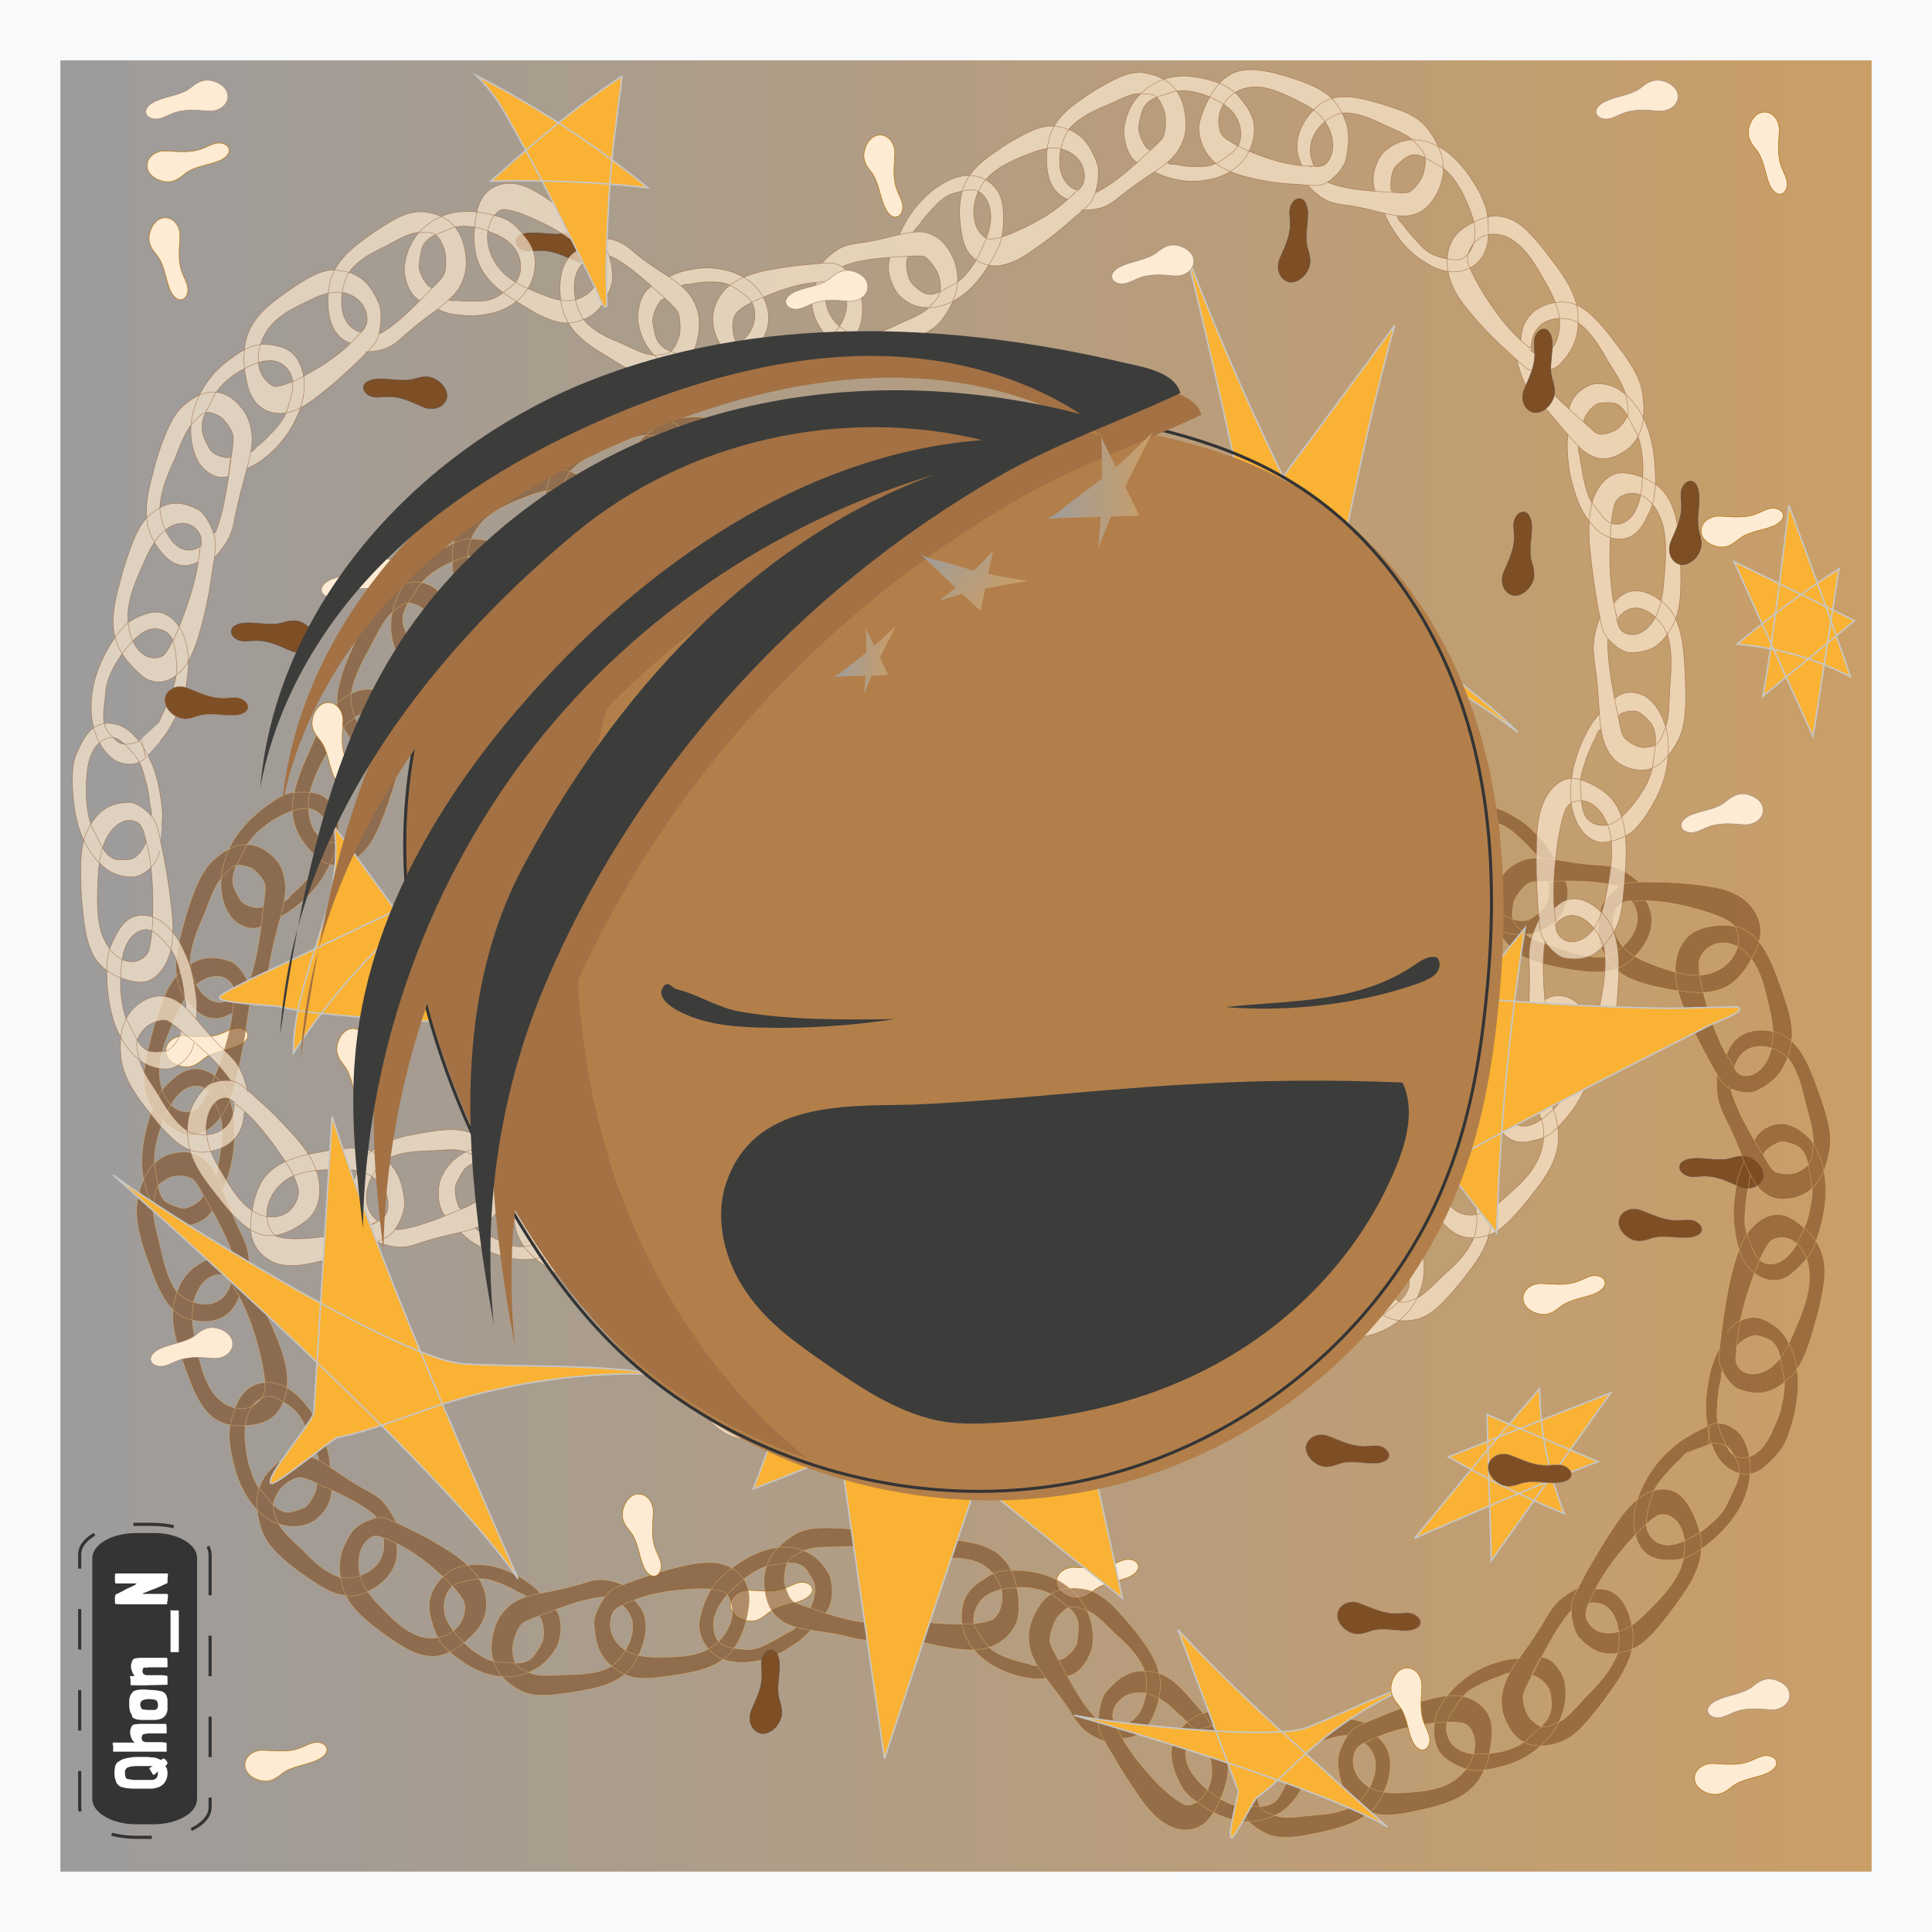 <?xml version="1.0" encoding="utf-8"?>
<!-- Generator: Adobe Illustrator 26.4.0, SVG Export Plug-In . SVG Version: 6.00 Build 0)  -->
<svg version="1.1" id="Layer_1" xmlns:svgjs="http://svgjs.dev/svgjs"
	 xmlns="http://www.w3.org/2000/svg" xmlns:xlink="http://www.w3.org/1999/xlink" x="0px" y="0px" viewBox="0 0 640 640"
	 style="enable-background:new 0 0 640 640;" xml:space="preserve">
<style type="text/css">
	.st0{fill:#F8F9FA;}
	.st1{fill:url(#rect11-feeler_00000011020491695421452320000017751192777635579053_);}
	.st2{fill:#7E4E24;stroke:#634E42;stroke-width:0.176;stroke-miterlimit:8;}
	.st3{fill:#FEEBD3;stroke:#B16D00;stroke-width:0.176;stroke-miterlimit:8;}
	.st4{opacity:0.6;fill:#7E4E24;stroke:#E3BB70;stroke-width:0.176;stroke-miterlimit:8;enable-background:new    ;}
	.st5{opacity:0.67;fill:#FEEBD3;stroke:#935F36;stroke-width:0.176;stroke-miterlimit:8;enable-background:new    ;}
	.st6{fill:#F9B233;stroke:#C6C6C6;stroke-width:0.5;stroke-miterlimit:8;}
	.st7{fill:#B27F4A;}
	.st8{fill:#7E4E24;stroke:#A48A7B;stroke-width:0.176;stroke-miterlimit:8;}
	.st9{fill:#FEEBD3;stroke:#A48A7B;stroke-width:0.176;stroke-miterlimit:8;}
	.st10{fill:#3C3C3B;}
	.st11{fill:#A37143;}
	.st12{fill:none;stroke:#343434;stroke-miterlimit:8;}
	.st13{fill:url(#path130-feeler_00000016052898988051548110000011487526447740823177_);}
	.st14{fill:url(#path137-feeler_00000162337503123409050530000000950627231778821012_);}
	.st15{fill:url(#path144-feeler_00000077302057466497118930000013126187460597939591_);}
	.st16{fill:none;stroke:#343434;stroke-width:0.72;stroke-miterlimit:5.76;stroke-dasharray:9.31,9.31;}
	.st17{fill:#343434;}
	.st18{fill:#FFFFFF;}
</style>
<g>
	<rect id="rect2-feeler" y="0" class="st0" width="640" height="640"/>
	
		<linearGradient id="rect11-feeler_00000008121963609717100330000014473073437672867722_" gradientUnits="userSpaceOnUse" x1="-7089.127" y1="4160.581" x2="-7088.127" y2="4160.581" gradientTransform="matrix(600 0 0 -600 4253496 2496668.5)">
		<stop  offset="0" style="stop-color:#9D9C9C"/>
		<stop  offset="1" style="stop-color:#CA9E67"/>
	</linearGradient>
	
		<rect id="rect11-feeler" x="20" y="20" style="fill:url(#rect11-feeler_00000008121963609717100330000014473073437672867722_);" width="600" height="600"/>
	<path id="path13-feeler" class="st2" d="M80.8,206.4c-2,0.2-4.2,1-4.2,2.8c0,1.4,1.4,2.6,3,3s3.2,0,4.6,0c4.6-0.2,8,1.6,12.2,3.4
		c3.2,1.4,7,0.2,7.8-3c0.4-2.2-1.2-4.6-3.2-5.8c-2.8-1.8-5-1.2-7.8-0.4C89.2,207.4,84.8,206,80.8,206.4z"/>
	<path id="path15-feeler" class="st3" d="M585.4,587.4c1.8-0.8,3.6-2.4,3-4c-0.4-1.4-2.4-2-3.8-1.8c-1.6,0.2-3,1-4.4,1.6
		c-4.2,1.8-8,1.2-12.6,1c-3.4-0.2-6.8,2.2-6.2,5.6c0.4,2.2,2.6,3.8,5,4.4c3.2,0.8,5.2-0.6,7.4-2.4
		C577.2,589.2,581.8,589,585.4,587.4L585.4,587.4z"/>
	<path id="path17-feeler" class="st2" d="M185,132.6c-2,0.2-4.2,1-4.2,2.8c0,1.4,1.4,2.6,3,3s3.2,0,4.6,0c4.6-0.2,8,1.6,12.2,3.4
		c3.2,1.4,7,0.2,7.8-3c0.4-2.2-1.2-4.6-3.2-5.8c-2.8-1.8-5-1.2-7.8-0.4C193.4,133.8,189,132.4,185,132.6L185,132.6z"/>
	<path id="path19-feeler" class="st2" d="M124.6,125.6c-2,0.2-4.2,1-4.2,2.8c0,1.4,1.4,2.6,3,3s3.2,0,4.6,0c4.6-0.2,8,1.6,12.2,3.4
		c3.2,1.4,7,0.2,7.8-3c0.4-2.2-1.2-4.6-3.2-5.8c-2.8-1.8-5-1.2-7.8-0.4C133,126.6,128.6,125.2,124.6,125.6L124.6,125.6z"/>
	<path id="path21-feeler" class="st2" d="M175,77.2c-2,0.2-4.2,1-4.2,2.8c0,1.4,1.4,2.6,3,3s3.2,0,4.6,0c4.6-0.2,8,1.6,12.2,3.4
		c3.2,1.4,7,0.2,7.8-3c0.4-2.2-1.2-4.6-3.2-5.8c-2.8-1.8-5-1.2-7.8-0.4C183.6,78.2,179.2,76.8,175,77.2L175,77.2z"/>
	<path id="path23-feeler" class="st2" d="M560.6,383.8c-2,0.2-4.2,1-4.2,2.8c0,1.4,1.4,2.6,3,3s3.2,0,4.6,0c4.6-0.2,8,1.6,12.2,3.4
		c3.2,1.4,7,0.2,7.8-3c0.4-2.2-1.2-4.6-3.2-5.8c-2.8-1.8-5-1.2-7.8-0.4C569.2,384.8,564.8,383.4,560.6,383.8L560.6,383.8z"/>
	<path id="path25-feeler" class="st3" d="M528.6,428.4c1.8-0.8,3.6-2.4,3-4c-0.4-1.4-2.4-2-3.8-1.8c-1.6,0.2-3,1-4.4,1.6
		c-4.2,1.8-8,1.2-12.6,1c-3.4-0.2-6.8,2.2-6.2,5.6c0.4,2.2,2.6,3.8,5,4.4c3.2,0.8,5.2-0.6,7.4-2.4C520.4,430.2,525,430,528.6,428.4
		L528.6,428.4z"/>
	<path id="path27-feeler" class="st3" d="M266,530c1.8-0.8,3.6-2.4,3-4c-0.4-1.4-2.4-2-3.8-1.8c-1.6,0.2-3,1-4.4,1.6
		c-4.2,1.8-8,1.2-12.6,1c-3.4-0.2-6.8,2.2-6.2,5.6c0.4,2.2,2.6,3.8,5,4.4c3.2,0.8,5.2-0.6,7.4-2.4C257.8,531.8,262.2,531.6,266,530
		L266,530z"/>
	<path id="path29-feeler" class="st3" d="M374,522.4c1.8-0.8,3.6-2.4,3-4c-0.4-1.4-2.4-2-3.8-1.8c-1.6,0.2-3,1-4.4,1.6
		c-4.2,1.8-8,1.2-12.6,1c-3.4-0.2-6.8,2.2-6.2,5.6c0.4,2.2,2.6,3.8,5,4.4c3.2,0.8,5.2-0.6,7.4-2.4C365.8,524.2,370.2,524,374,522.4
		L374,522.4z"/>
	<path id="path31-feeler" class="st3" d="M79,346.4c1.8-0.8,3.6-2.4,3-4c-0.4-1.4-2.4-2-3.8-1.8c-1.6,0.2-3,1-4.4,1.6
		c-4.2,1.8-8,1.2-12.6,1c-3.4-0.2-6.8,2.2-6.2,5.6c0.4,2.2,2.6,3.8,5,4.4c3.2,0.8,5.2-0.6,7.4-2.4C70.6,348.2,75.2,348,79,346.4
		L79,346.4z"/>
	<path id="path33-feeler" class="st3" d="M587.6,174.2c1.8-0.8,3.6-2.4,3-4c-0.4-1.4-2.4-2-3.8-1.8c-1.6,0.2-3,1-4.4,1.6
		c-4.2,1.8-8,1.2-12.6,1c-3.4-0.2-6.8,2.2-6.2,5.6c0.4,2.2,2.6,3.8,5,4.4c3.2,0.8,5.2-0.6,7.4-2.4
		C579.2,176,583.8,175.8,587.6,174.2L587.6,174.2z"/>
	<path id="path35-feeler" class="st3" d="M72.8,53.2c1.8-0.8,3.6-2.4,3-4c-0.4-1.4-2.4-2-3.8-1.8c-1.6,0.2-3,1-4.4,1.6
		c-4.2,1.8-8,1.2-12.6,1c-3.4-0.2-6.8,2.2-6.2,5.6c0.4,2.2,2.6,3.8,5,4.4c3.2,0.8,5.2-0.6,7.4-2.4C64.4,55,69,54.8,72.8,53.2z"/>
	<path id="path37-feeler" class="st3" d="M105.2,583c1.8-0.8,3.6-2.4,3-4c-0.4-1.4-2.4-2-3.8-1.8c-1.6,0.2-3,1-4.4,1.6
		c-4.2,1.8-8,1.2-12.6,1c-3.4-0.2-6.8,2.2-6.2,5.6c0.4,2.2,2.6,3.8,5,4.4c3.2,0.8,5.2-0.6,7.4-2.4C96.8,585,101.4,584.8,105.2,583
		L105.2,583z"/>
	<path id="path41-feeler" class="st4" d="M354.8,198.4c-1.6,1.2-3.4,2.6-5,3.8 M350.4,202.4c1.4,1.4,3,5.2,2.6,7.2
		c-0.4,1.4-1.2,4.6-2.2,5.6c-2.4,3.2-5.8,3.2-10,4.2c-3,0.8-6.4,0-9.4-0.8c-1.6-0.6-3.2-1.2-4.8-2.2c-2.8-1.6-5.8-3.4-7.4-6.2
		c-1.8-2.8-1.8-7.2,0.4-9.8c1-1,2.2-1.8,3.4-2.4c1.8-1,3.8-2,5.8-2.4c1.8-0.4,3.6-0.2,5.4-0.2c0.2,0,0.4,0,0.8,0
		c2,0.2,3.8,0.6,5.8,1c1.8,0.4,1.8,0,3.6,0.8 M348.6,195.2c-2.8-1.6-4.8-2.2-8-3s-6.4-1-9.6-0.8c-0.4,0-0.8,0-1.2,0.2
		c-4.2,0.6-8.4,2-11.6,5s-5.4,7.8-4.4,12c0.4,2.4,1.6,4.4,2.8,6.2c1,1.6,2.2,3.2,3.8,4.4c1.4,1,3,1.8,4.6,2.6c4.6,2,9.4,3.2,14.4,3
		s10.2-2,14-5.6c2.4-2.4,4.2-5.4,5.2-8.8c0.6-2.8,0.2-8.8-3.4-11.4 M376.2,191.6c9,4,4.2,16.6,0.4,19.8c-3.8,3.2-8.6,4.6-13.2,6
		c-3.6,1-8.2,3.2-11.8,2.6c-4.6-0.6-6-0.4-7.6-5.8c-0.6-1.8-0.2-6.4,1-8c0.6-1,2-2,3-2.6c6.4-4.6,14.4-10.8,21.8-13.2 M375,185.2
		c-7.2-0.6-9.6,0.6-13.4,3c-4.8,3-8.2,4.6-13.2,7c-5.6,2.8-7.8,4.8-9.4,7.2c-1.8,2.8-3,6-2.4,11c0.8,7.6,5.8,11.2,12.6,12.8
		c4.4,1,9-0.4,13.4-2.2c2.8-1.2,5.8-2.4,8.6-3.8c4.8-2.4,9.8-5.4,12.4-10.4c2.2-4,5-16.6-4-21 M377.4,190.2c-0.4,0.4-0.8,0.6-1,1
		c6-5,13.4-8.2,20.6-10.6c3-1,6.6-2,9.8-2c2.6,0,4.6,3.2,5.2,5.6c1.2,5-1.6,10.4-5.4,13.6c-3.8,3.2-8.6,4.6-13.2,6
		c-3.6,1-7.2,2-10.8,1.6c-3.6-0.4-7.2-2.4-8.8-6c-0.8-1.8-1-4.2,0.2-5.8c0.6-1,1.4-1.6,2.4-2.2 M393.8,210c2.8-1.2,5.8-2.4,8.6-3.8
		c4.8-2.4,9.8-5.4,12.4-10.4c2.2-4,2.4-9,2-13.4c-0.2-2.2-0.6-4.2-1.4-6c-2-4-6.4-6-10.6-6s-8.2,1.8-12.2,3.8
		c-4.8,2.6-9.6,5.4-14.2,8.4c-2.6,1.8-4.4,2.8-6.8,4.8c-2.8,2.4-4.4,9.4-3.6,12.4c2.2,7.2,5.6,10.8,12.2,12.4
		C385,213.2,389.6,211.6,393.8,210z M267.8,183.2c0.2,2.2-0.8,6.2-2.4,7.4c-1,0.8-3.6,2.6-5,3c-3.6,0.8-6.2-1.6-10-3.8
		c-2.8-1.6-4.8-4.4-6.4-7.2c-1-1.6-1.6-3.4-2.4-5c-1.2-3.2-2.4-6.6-2-10.2c0.4-3.4,2.8-6.8,6-7.2c1.4-0.2,2.6,0.2,4,0.6
		c2,0.6,4,1,5.8,2.2c1.6,1,2.8,2.4,4,3.8c0.2,0.2,0.4,0.4,0.4,0.6c1.4,1.6,2.6,3.2,3.8,4.8c1.2,1.6,1.4,1.2,2.2,3.2 M270.6,176.2
		c-1.2-3.2-2.2-5.2-4.2-8s-4.2-5.4-6.8-7.4c-0.4-0.2-0.6-0.4-1-0.8c-3.4-2.6-7.4-4.4-11.6-4.4c-4.2,0-8.4,2.2-10.4,6.2
		c-1,2.2-1.4,4.6-1.4,6.8c-0.2,2-0.2,4,0.2,6c0.4,1.8,1.2,3.6,2,5.2c2.2,4.8,5.2,9.2,9,12.6c3.8,3.4,8.8,5.6,13.8,5.4
		c3.2,0,6.4-1.2,9-3.2c2.2-1.6,5.4-6.8,4.2-11.4 M293.4,192.8c4.4,9.4-6.6,16-11.4,15.8s-9.2-2.4-13.4-4.6c-3.2-1.8-8-3.4-10.4-6.2
		c-3-3.6-4.2-4.6-2.4-10c0.6-2,3.6-5,5.4-5.6c1-0.4,2.6-0.2,3.8,0c7.6,1,17.2,1.8,24,5 M296.4,187c-5-5.4-7.6-6.4-11.8-7.2
		c-5.2-1-8.8-2.2-14-3.8c-5.8-1.8-8.6-1.8-11.2-1c-3,0.8-5.6,2.6-8.2,7c-3.8,6.6-2.2,13,1.8,19c2.8,4,7,6,11.4,7.8
		c2.8,1.2,5.8,2.2,8.6,3c5,1.6,10.6,2.8,15.6,0.6c4-1.6,13.6-9.4,9.2-19.2 M295.2,192.6c-0.4,0-1,0-1.4,0c7.6,0.4,14.8,3,21.6,6.2
		c3,1.4,6,3,8.6,5.2c2,1.8,1.6,5.8,0.6,8c-2.2,4.8-7.4,7-12,6.8c-4.8-0.2-9.2-2.4-13.4-4.6c-3.2-1.8-6.6-3.6-9-6.4
		c-2.4-2.8-4-7-3.2-11c0.4-2,1.8-3.8,3.6-4.4c1-0.4,2-0.2,3.2,0 M296,219.8c2.8,1.2,5.8,2.2,8.6,3c5,1.6,10.6,2.8,15.6,0.6
		c4-1.6,7-5.2,9.4-9c1-1.8,2-3.6,2.4-5.8c0.8-4.6-1.2-9.2-4.4-12.2c-3.2-3-7.4-4.4-11.4-5.6c-5.2-1.4-10.4-2.6-15.6-3.4
		c-3.2-0.4-4.8-0.8-8-1c-3.4-0.2-8.8,4.2-10,7.2c-2.6,7.2-2.2,12.4,2,18.2C287.4,216,291.8,218,296,219.8z M141.8,215
		c-2,0-5.4-1.4-6.4-3.2c-0.6-1.2-1.8-4.4-2-5.8c-0.2-4.2,2.4-7,5-11.2c1.8-3,4.8-5.2,7.6-6.8c1.6-1,3.2-1.6,5-2.4
		c3.2-1.2,6.4-2.2,9.4-1.4s5.8,3.6,5.6,7.4c0,1.6-0.6,3-1,4.4c-0.8,2.2-1.6,4.4-2.8,6.4c-1.2,1.8-2.6,3-4,4.4
		c-0.2,0.2-0.4,0.4-0.6,0.6c-1.6,1.4-3.2,2.8-5,3.8c-1.8,1.2-1.4,1.6-3.2,2.4 M147.6,218.8c3.2-1,5-2.2,7.8-4.2s5.4-4.4,7.8-7.2
		c0.2-0.4,0.6-0.6,0.8-1c2.8-3.8,5.2-8.2,5.8-13s-0.8-9.8-4-12.4c-1.8-1.4-3.8-1.8-6-2.2c-1.8-0.2-3.6-0.4-5.4-0.2
		c-1.8,0.2-3.4,1-5,1.8c-4.6,2.2-9.2,5.2-12.8,9.4s-6.4,9.6-7,15.4c-0.4,3.6,0.2,7.4,1.6,10.4c1.2,2.6,5.4,6.6,9.8,5.6 M129,243.6
		c-9.2,4.2-13.6-8.8-12.6-14.2s3.6-10.2,6.2-15c2-3.6,4.2-8.8,7.2-11.4c3.8-3.2,4.8-4.4,9.4-2c1.6,0.8,4,4.6,4.2,6.6
		c0.2,1.2-0.4,3-0.6,4.2c-2,8.6-4.2,19.4-8.2,27.2 M133.8,247.4c5.8-5.4,7-8.2,8.4-13c1.8-6,3.4-10,5.6-15.8
		c2.6-6.6,2.8-9.8,2.6-12.6c-0.2-3.6-1.4-6.6-5-10c-5.4-5-11.4-3.6-17.4,0.6c-4,2.8-6.6,7.6-8.8,12.4c-1.4,3.2-2.8,6.4-4.2,9.6
		c-2.2,5.6-4.2,11.8-3,17.6c1,4.6,6.6,16.2,15.8,12 M129,245.6c0-0.6,0.2-1,0.2-1.6c-1.4,8.6-5,16.8-9,24.4c-1.6,3.2-3.6,6.8-6,9.4
		c-2,2.2-5.4,1.6-7.4,0.2c-4-2.8-5.2-8.8-4.4-14.2c1-5.4,3.6-10.2,6.2-15c2-3.6,4.2-7.2,7.2-9.8s7-4.2,10.4-2.8
		c1.8,0.8,3.2,2.2,3.6,4.4c0.2,1.2-0.2,2.4-0.4,3.6 M104.4,244.4c-1.4,3.2-2.8,6.4-4.2,9.6c-2.2,5.6-4.2,11.8-3,17.6
		c1,4.6,3.6,8.4,6.8,11.4c1.4,1.4,3,2.6,4.8,3.2c4,1.4,8.6-0.8,11.8-4.2c3.2-3.4,5-8,6.8-12.6c2.2-5.8,4-11.6,5.4-17.6
		c0.8-3.6,1.6-5.6,2.2-9c0.6-4-2.4-10.4-5-12c-6.2-3.4-10.8-3.4-16.8,0.8C109,235,106.6,239.8,104.4,244.4L104.4,244.4z M216,162.4
		c-1.4-1.4-3.2-5-2.8-7.4c0.2-1.6,1-4.8,1.8-6c2.2-3.4,5.8-3.8,9.8-5.2c3-1,6.4-0.6,9.4,0c1.6,0.4,3.4,1,5,1.8c3,1.4,5.8,3,7.8,5.8
		c1.8,2.8,2.2,7.2,0,10.2c-1,1.2-2.2,2-3.4,2.8c-1.8,1.2-3.6,2.4-5.6,3c-1.8,0.6-3.6,0.6-5.4,0.6c-0.2,0-0.4,0-0.8,0
		c-2,0-3.8-0.2-5.8-0.6c-1.8-0.4-1.8,0.2-3.6-0.6 M218.2,170c2.8,1.4,5,2,8,2.4c3.2,0.4,6.4,0.4,9.8-0.2c0.4,0,0.8-0.2,1.2-0.2
		c4.2-1,8.4-2.8,11.6-6.2c3.2-3.4,5-8.4,4-13c-0.6-2.4-1.8-4.4-3.2-6.2c-1.2-1.6-2.4-3-4-4.2c-1.4-1-3-1.6-4.6-2.2
		c-4.6-1.6-9.6-2.6-14.6-1.8c-5,0.6-10,3-13.8,7c-2.4,2.6-4,6-4.8,9.6c-0.6,3,0.2,9.2,4,11.6 M190.8,176c-9.2-3.4-5-17-1.2-20.6
		c3.6-3.6,8.4-5.6,13-7.4c3.6-1.4,8.2-4,11.8-3.8c4.6,0.2,6,0,8,5.4c0.6,2,0.4,6.6-0.6,8.4c-0.6,1-2,2.2-2.8,3
		c-6.2,5.4-14,12.4-21.2,15.6 M192,182.6c7.2,0,9.8-1.4,13.4-4.2c4.6-3.4,8-5.6,13-8.6c5.6-3.4,7.6-5.6,9-8.2c1.8-3,2.6-6.4,2-11.6
		c-1.2-8-6.2-11.2-13-12.2c-4.4-0.8-9,1.2-13.4,3.4c-2.8,1.4-5.6,3-8.4,4.8c-4.8,3-9.6,6.4-12.2,12c-2,4.4-4.4,17.8,4.8,21.4
		 M189.6,177.6c0.4-0.4,0.8-0.8,1-1.2c-6,5.8-13,9.8-20.2,13c-3,1.4-6.4,2.6-9.6,3c-2.6,0.2-4.8-2.8-5.4-5.4
		c-1.4-5.2,1.2-11,4.8-14.6c3.8-3.6,8.4-5.6,13-7.4c3.6-1.4,7.2-2.8,10.8-2.6c3.6,0,7.4,1.8,9,5.4c0.8,1.8,1,4.2,0.2,6
		c-0.6,1-1.4,1.8-2.4,2.6 M172.2,158.6c-2.8,1.4-5.6,3-8.4,4.8c-4.8,3-9.6,6.4-12.2,12c-2,4.4-2,9.4-1.6,14.2
		c0.2,2.2,0.6,4.4,1.6,6.2c2.2,4,6.6,5.8,11,5.2c4.2-0.4,8.2-2.8,12-5.2c4.8-3,9.4-6.4,13.8-10c2.6-2.2,4.2-3.2,6.6-5.6
		c2.8-2.6,4.2-10.2,3-13.2c-2.6-7.4-6-10.6-12.8-11.8C181,154.4,176.4,156.4,172.2,158.6L172.2,158.6z M513,292.6
		c0.4,2.2,0,6.4-1.6,8.2c-1,1-3.4,3.2-4.8,3.8c-3.6,1.4-6.6-0.8-10.8-2.4c-3-1.2-5.6-4-7.6-6.6c-1.2-1.6-2.2-3.2-3-5
		c-1.6-3.2-3.2-6.6-3.2-10.2s2-7.6,5.4-8.4c1.4-0.4,2.8-0.2,4.2,0c2.2,0.2,4.2,0.4,6.2,1.4c1.8,0.8,3.2,2,4.6,3.2
		c0.2,0.2,0.4,0.4,0.6,0.6c1.6,1.4,3,2.8,4.4,4.4s1.6,1.2,2.6,3 M515.2,284.8c-1.6-3.2-3-5-5.4-7.6s-5-5-8-6.6
		c-0.4-0.2-0.8-0.4-1-0.6c-3.8-2.2-8.2-3.6-12.6-2.8c-4.4,0.6-8.6,3.6-10.2,8c-0.8,2.4-0.8,4.8-0.8,7.4c0.2,2.2,0.4,4.2,1,6.2
		c0.6,1.8,1.6,3.4,2.6,5.2c3,4.6,6.6,8.8,11,11.8s9.8,4.4,15,3.6c3.2-0.6,6.4-2.2,9-4.6c2-2,4.8-7.8,3-12.4 M540.8,298.8
		c5.6,9.2-5,17.6-9.8,18.2c-5,0.4-9.8-1.2-14.4-2.8c-3.6-1.2-8.6-2.4-11.6-5c-3.6-3.2-4.8-4.2-3.6-10c0.4-2,3.2-5.8,5-6.6
		c1-0.6,2.8-0.6,3.8-0.6c8-0.2,18-0.6,25.6,1.6 M543.2,292.4c-5.8-5-8.6-5.4-13-5.8c-5.6-0.2-9.4-1-15-1.8c-6.2-1-9.2-0.6-11.8,0.6
		c-3,1.4-5.6,3.4-7.8,8.4c-3.2,7.4-0.8,13.8,4.2,19.4c3.2,3.8,8,5.2,12.6,6.4c3.2,0.8,6.2,1.4,9.4,1.8c5.4,0.8,11.2,1.2,16.2-1.6
		c4-2.4,13-11.8,7.4-21.2 M542.6,298.4c-0.4,0-1,0.2-1.4,0.2c7.8-0.8,15.8,1,23.2,3.2c3.2,1,6.8,2.2,9.4,4.2
		c2.2,1.6,2.4,5.8,1.6,8.2c-1.6,5.2-6.8,8.4-11.8,8.8s-9.8-1.2-14.4-2.8c-3.6-1.4-7.2-2.6-10.2-5.2s-5-6.6-4.6-10.8
		c0.2-2.2,1.4-4.2,3.2-5.2c1-0.6,2.2-0.6,3.2-0.6 M546.8,326.4c3.2,0.8,6.2,1.4,9.4,1.8c5.4,0.8,11.2,1.2,16.2-1.6
		c4-2.4,6.6-6.4,8.8-10.8c1-2,1.8-4.2,2-6.4c0.4-4.8-2.4-9.4-6.2-12c-3.6-2.6-8.2-3.4-12.4-4c-5.4-0.8-11-1.2-16.6-1.2
		c-3.2,0-5.2-0.2-8.4,0.2c-3.6,0.4-8.8,5.6-9.4,9c-1.8,8-0.8,13,4.2,18.6C537.4,323.6,542,325.2,546.8,326.4z M451.4,223.8
		c-1,2-3.8,5-5.8,5.2c-1.4,0.2-4.4,0.2-5.8-0.4c-3.6-1.4-4.4-5.4-6.6-9.6c-1.6-3.2-1.8-7-1.8-10.6c0-2,0.2-4,0.6-6
		c0.6-3.6,1.4-7.4,3.6-10.4c2.2-2.8,6-4.4,9-2.8c1.2,0.6,2.2,1.8,3.2,3c1.4,1.6,2.8,3.4,3.8,5.4c0.8,1.8,1.2,3.8,1.6,5.8
		c0,0.2,0,0.6,0.2,0.8c0.4,2.2,0.6,4.4,0.8,6.6c0,2.2,0.6,2,0.2,4.2 M457.6,219.2c0.6-3.6,0.8-6,0.4-9.8c-0.2-3.8-1-7.4-2-11
		c-0.2-0.4-0.2-0.8-0.4-1.2c-1.6-4.4-4.2-8.6-7.8-11.2c-3.6-2.6-8.6-3.2-12.2-1c-2,1.2-3.4,3.2-4.8,5.2c-1.2,1.8-2.2,3.6-2.8,5.6
		c-0.6,1.8-0.8,3.8-1,5.8c-0.4,5.6-0.2,11.6,1.4,17s4.6,10.4,9,13.4c2.8,2,6.2,2.8,9.4,2.6c2.6-0.2,8.2-2.8,9.4-7.6 M468.8,248.4
		c-1.2,11.2-14,10.2-18,7.2c-4-3.2-6.6-7.8-9.2-12.6c-2-3.6-5.2-8-5.8-12.2c-0.8-5.2-1.2-6.8,3.2-10.4c1.6-1.4,5.8-2.2,7.6-1.6
		c1,0.4,2.4,1.6,3.2,2.4c6,5.6,13.8,12.4,18.2,19.6 M474.2,245.2c-1.6-8-3.2-10.4-6.4-13.8c-4-4.2-6.6-7.4-10.2-12.2
		c-4.2-5.2-6.6-7-9.2-7.8c-3-1.2-6.2-1.2-10.8,1c-6.8,3.4-8.6,10.2-8.2,18.2c0.2,5.2,3,9.8,5.8,14c1.8,2.8,3.8,5.6,6,8.2
		c3.6,4.6,7.6,9,13,10.2c4.2,1,16.6,0,17.8-11.4 M470.4,249.4c-0.4-0.2-0.8-0.6-1.2-0.8c6.4,5,11.2,12,15.6,19c1.8,3,3.6,6.6,4.6,10
		c0.8,2.8-1.6,6.2-3.6,7.6c-4.2,3-10,1.8-14-1.4c-4-3.2-6.6-7.8-9.2-12.6c-2-3.6-3.8-7.2-4.6-11.4c-0.6-4.2,0.2-8.8,3-11.8
		c1.4-1.4,3.4-2.4,5.4-1.8c1,0.4,2,1,2.8,1.8 M457,274.2c1.8,2.8,3.8,5.6,6,8.2c3.6,4.6,7.6,9,13,10.2c4.2,1,8.8-0.4,12.8-2.2
		c1.8-1,3.6-2,5.2-3.6c3.2-3.6,3.6-9,2.4-13.8c-1.2-4.6-4-8.4-7-12c-3.6-4.6-7.6-8.8-11.8-12.8c-2.4-2.4-3.8-3.8-6.4-5.8
		c-3-2.2-9.8-1.8-12.2,0.2c-6,5-8.2,9.6-7.8,17.6C451.6,265.4,454.2,270,457,274.2z M584.4,381.8c1.4-1.8,4.8-3.8,6.6-3.6
		c1.2,0.2,4.2,1,5.2,2c2.8,2.4,2.8,6.4,3.8,11.2c0.8,3.4,0,7.2-0.8,10.8c-0.4,2-1.2,3.8-2,5.6c-1.4,3.4-3,6.8-5.8,9
		c-2.6,2.2-6.6,2.8-8.8,0.2c-1-1-1.6-2.4-2.2-3.8c-1-2-1.8-4.2-2.2-6.4c-0.4-2-0.2-4,0-6.2c0-0.2,0-0.6,0-0.8c0.2-2.2,0.4-4.4,1-6.6
		c0.4-2.2,0-2.2,0.8-4.2 M577.8,384.6c-1.6,3.4-2.2,5.6-2.8,9.4c-0.6,3.6-1,7.4-0.6,11.2c0,0.4,0,0.8,0.2,1.4
		c0.4,4.8,1.8,9.6,4.4,13c2.8,3.4,7,5.4,11,4.2c2.2-0.6,4-2.2,5.6-3.8c1.4-1.4,2.8-2.8,4-4.6c1-1.6,1.8-3.6,2.4-5.4
		c1.8-5.4,3-11.2,2.8-16.8c-0.2-5.8-1.8-11.4-5-15.6c-2.2-2.6-5-4.4-8-5.2c-2.6-0.6-8,0.4-10.4,4.8 M574.6,353.2
		c3.8-10.6,15.2-6.2,18.2-2s4.2,9.4,5.4,14.6c1,4,2.8,9.2,2.4,13.4c-0.4,5.2-0.4,6.8-5.4,9.2c-1.8,0.8-5.8,0.6-7.4-0.4
		c-0.8-0.6-1.8-2.2-2.4-3.2c-4.2-7-9.8-15.8-12-23.8 M568.8,355c-0.6,8.2,0.6,11,2.6,15.2c2.6,5.2,4.2,9,6.4,14.6
		c2.6,6.2,4.4,8.6,6.4,10.2c2.6,2,5.4,2.8,10,1.8c7-1.6,10.4-7.6,11.8-15.4c1-5.2-0.4-10.4-2-15.2c-1-3.2-2.2-6.4-3.4-9.6
		c-2.2-5.4-4.8-10.8-9.6-13.6c-3.6-2-15.2-4.4-19,6.2 M573.4,351.8c0.2,0.4,0.6,0.8,0.8,1.2c-4.6-6.6-7.4-14.6-9.6-22.8
		c-1-3.4-1.8-7.4-1.8-11c0-3,2.8-5.6,5.2-6.4c4.6-1.6,9.6,1,12.4,5.2c3,4.2,4.2,9.4,5.4,14.6c1,4,1.8,8,1.4,12.2
		c-0.4,4.2-2.2,8.6-5.6,10.6c-1.6,1-3.8,1.4-5.4,0.4c-0.8-0.6-1.6-1.6-2-2.6 M591.4,331.4c-1-3.2-2.2-6.4-3.4-9.6
		c-2.2-5.4-4.8-10.8-9.6-13.6c-3.6-2-8.2-2-12.4-1.2c-2,0.4-3.8,1-5.6,2.2c-3.8,2.6-5.6,7.8-5.4,12.6c0,4.8,1.6,9.4,3.4,13.6
		c2.2,5.4,4.8,10.6,7.6,15.6c1.6,3,2.6,4.8,4.4,7.4c2.2,3,8.6,4.4,11.4,3c6.6-3.2,9.8-7.2,11.4-15
		C594.4,341.4,593,336.2,591.4,331.4L591.4,331.4z M566.4,471.8c-0.2,2.4-0.4,4.6-0.6,7 M566.6,478.2c2-0.4,5.6,0.4,6.8,2.2
		c0.8,1.2,2.4,4,2.6,5.4c0.8,4-1.6,7.2-3.6,11.8c-1.4,3.4-4,5.8-6.6,8c-1.4,1.2-3,2.2-4.6,3.2c-3,1.6-6.2,3.2-9.2,3
		c-3.2-0.2-6.2-2.6-6.6-6.4c-0.2-1.6,0.2-3,0.4-4.6c0.4-2.4,1-4.6,2-6.8c0.8-1.8,2.2-3.4,3.4-5c0.2-0.2,0.4-0.4,0.6-0.6
		c1.4-1.6,2.8-3.2,4.4-4.6c1.6-1.4,1.2-1.8,3-2.8 M560,475.4c-3,1.6-4.8,3-7.4,5.4c-2.6,2.4-4.8,5.2-6.8,8.4
		c-0.2,0.4-0.4,0.8-0.6,1.2c-2.4,4.2-4,9-4,13.8s2,9.6,5.6,11.4c2,1,4.2,1.2,6.2,1.2c1.8,0,3.6-0.2,5.4-0.8c1.6-0.6,3.2-1.6,4.8-2.6
		c4.4-3,8.4-6.8,11.6-11.4c3.2-4.6,5.2-10.4,5-16.2c0-3.6-1-7.2-2.8-10c-1.6-2.4-6.2-5.6-10.4-3.8 M575.2,446c0,0.6,0,1,0,1.6
		c0.4-8.6,2.8-17.2,5.8-25.4c1.2-3.4,2.8-7.2,4.8-10.2c1.6-2.4,5.2-2.4,7.4-1.4c4.4,2,6.4,7.8,6.2,13.2c-0.2,5.4-2.2,10.6-4.4,15.8
		c-1.6,3.8-3.2,7.8-5.8,11c-2.6,3-6.4,5.2-10,4.4c-1.8-0.4-3.6-1.6-4-3.6c-0.4-1.2-0.2-2.4,0-3.6 M600,442.8c1-3.4,2-6.8,2.8-10.2
		c1.4-6,2.6-12.4,0.6-17.8c-1.6-4.4-4.8-7.6-8.2-10c-1.6-1.2-3.4-2.2-5.2-2.4c-4.2-0.6-8.4,2.2-11.2,6.2c-2.6,4-4,8.8-5.2,13.4
		c-1.4,6-2.4,12-3.2,18.2c-0.4,3.6-0.8,5.6-1,9.2c-0.2,4,3.8,9.8,6.6,10.8c6.6,2.4,11.2,1.4,16.6-3.6
		C596.6,453,598.4,447.8,600,442.8L600,442.8z M510.2,549c-1,2-2,4.2-3,6.2 M508,555c1.8,0.6,4.8,3,5.4,5.2c0.4,1.4,0.8,4.8,0.4,6.2
		c-0.8,4.2-4,6-7.4,9.4c-2.4,2.4-5.8,3.6-8.8,4.4c-1.8,0.4-3.4,0.6-5.2,0.8c-3.2,0.2-6.6,0.2-9.4-1.6c-2.8-1.6-4.6-5.4-3.6-9
		c0.4-1.4,1.2-2.8,2-4c1.2-2,2.6-3.8,4.2-5.4c1.4-1.4,3.2-2.2,4.8-3c0.2-0.2,0.4-0.2,0.6-0.4c1.8-0.8,3.8-1.6,5.6-2.2
		c1.8-0.6,1.6-1,3.6-1.2 M503.2,549.4c-3.2,0-5.2,0.6-8.4,1.6c-3.2,1-6.2,2.6-9,4.6c-0.4,0.2-0.6,0.4-1,0.8
		c-3.6,2.8-6.8,6.4-8.6,10.8c-1.8,4.4-1.6,10,0.8,13.4c1.4,1.8,3.2,3,5.2,4c1.6,0.8,3.4,1.6,5.2,1.8c1.6,0.2,3.4,0,5.2-0.2
		c5-0.8,10-2.2,14.4-5.2s8.4-7.4,10.4-12.8c1.2-3.4,1.6-7.2,1-10.8c-0.6-2.8-3.4-8.2-7.8-8.4 M526.8,531c9.8-1.2,10.8,12.8,8.6,17.8
		s-5.8,9-9.4,12.6c-2.8,2.8-6.2,7.4-9.6,9c-4.4,2-5.6,2.8-9.4-1c-1.4-1.4-2.8-5.8-2.4-7.8c0.2-1.2,1-3,1.6-4c4-7.6,8.6-17.6,14.2-24
		 M523.2,525.8c-6.6,3.4-8.6,5.8-11,10c-3,5.2-5.6,8.8-9,13.6c-4,5.6-5,8.6-5.6,11.6c-0.6,3.6-0.2,7,2.4,11.4c3.8,6.4,10,7,16.6,4.8
		c4.4-1.4,8-5.4,11.2-9.4c2.2-2.6,4.2-5.4,6.2-8.2c3.4-4.8,6.8-10.4,7-16.4c0.2-4.8-2.2-17.8-12.2-16.8 M527.2,529
		c-0.2,0.4-0.4,1-0.6,1.4c3.4-8,8.6-14.8,14.2-21c2.4-2.6,5.2-5.4,8-7.2c2.4-1.4,5.6,0.2,7,2.2c3,4,2.8,10.4,0.8,15.4
		c-2.2,5-5.8,9-9.4,12.6c-2.8,2.8-5.6,5.8-9.2,7.4c-3.4,1.6-7.6,1.8-10.4-0.6c-1.4-1.2-2.6-3.2-2.2-5.4c0.2-1.2,0.6-2.4,1.2-3.4
		 M550.4,537.8c2.2-2.6,4.2-5.4,6.2-8.2c3.4-4.8,6.8-10.4,7-16.4c0.2-4.8-1.4-9.4-3.6-13.4c-1-1.8-2.2-3.6-3.8-4.8
		c-3.4-2.6-8.2-2-12,0.4s-6.8,6.2-9.4,10.2c-3.4,5-6.4,10.2-9.4,15.4c-1.6,3.2-2.8,5-4.2,8.2c-1.6,3.6-0.2,11,1.8,13.2
		c5,5.4,9.4,6.6,16.2,4.4C543.6,545.6,547.2,541.8,550.4,537.8L550.4,537.8z M425,583c1,1.8,1.8,6,1,8c-0.6,1.4-2.2,4.4-3.2,5.4
		c-3,2.8-6.4,1.8-10.6,2c-3.2,0.2-6.2-1.4-8.8-3c-1.6-1-2.8-2-4.2-3.2c-2.4-2.2-4.8-4.8-6-8.2c-1-3.4-0.4-7.8,2.4-10
		c1.2-0.8,2.4-1.4,3.8-1.8c2-0.6,4-1.2,6-1.2c1.8,0,3.6,0.6,5.2,1c0.2,0,0.4,0.2,0.6,0.2c1.8,0.6,3.6,1.4,5.4,2.4s1.8,0.4,3.4,1.6
		 M424.8,575c-2.4-2.4-4.2-3.4-7-5c-3-1.4-6-2.4-9.2-3c-0.4,0-0.8-0.2-1.2-0.2c-4.2-0.4-8.6,0-12.4,2.4s-6.8,6.8-7,11.4
		c0,2.4,0.6,4.8,1.4,7c0.8,1.8,1.6,3.8,2.8,5.4c1,1.4,2.4,2.6,3.8,3.6c4,3,8.6,5.4,13.4,6.4s10.2,0.2,14.8-2.6
		c2.8-1.8,5.2-4.6,6.8-7.8c1.2-2.6,2-9-1-12.6 M452.2,577.6c7.8,6.2,0.6,18.2-3.8,20.6c-4.4,2.4-9.2,2.8-14,3.2
		c-3.6,0.2-8.6,1.4-12,0c-4.2-1.6-5.6-1.8-6.2-7.8c-0.2-2,1.2-6.6,2.6-8.2c0.8-0.8,2.4-1.6,3.4-2c7.2-3.2,16.2-7.8,23.8-8.6
		 M452.6,570.8c-6.8-2.2-9.6-1.6-13.6,0c-5.2,2-9,2.8-14.2,4.2c-6,1.6-8.6,3.2-10.6,5.2c-2.4,2.4-4,5.4-4.6,10.8
		c-0.8,8,3.2,13,9.4,16.2c4,2,8.8,1.6,13.4,0.8c3-0.6,6.2-1.2,9.2-2c5.2-1.4,10.6-3.4,14.4-8c2.8-3.6,8.4-16,0.6-22.4 M453.8,576.4
		c-0.4,0.2-0.8,0.6-1.2,0.8c7-3.8,14.6-5.4,22.2-6.4c3.2-0.4,6.8-0.6,9.8,0c2.6,0.6,4,4.2,4,7c0,5.4-3.8,10.4-8.2,12.8
		c-4.4,2.4-9.2,2.8-14,3.2c-3.6,0.2-7.4,0.4-10.8-0.8s-6.6-4.2-7.2-8.2c-0.4-2,0-4.4,1.4-6c0.8-0.8,1.8-1.4,2.8-1.8 M465.6,600.6
		c3-0.6,6.2-1.2,9.2-2c5.2-1.4,10.6-3.4,14.4-8c2.8-3.6,4.2-8.6,4.8-13.4c0.2-2.2,0.4-4.4,0-6.6c-1-4.6-5-7.6-9-8.6
		c-4.2-0.8-8.4,0-12.6,1.2c-5.2,1.4-10.4,3.4-15.6,5.6c-3,1.2-4.8,1.8-7.6,3.4c-3.2,1.8-6.4,8.6-6,12c0.6,8,3.2,12.4,9.2,15.4
		C456.4,601.8,461.2,601.4,465.6,600.6L465.6,600.6z M343.6,551.8c-2,0-1.6-0.4-3.6-0.8c-2-0.4-3.8-1-5.6-1.6
		c-0.2,0-0.4-0.2-0.6-0.2c-1.6-0.6-3.4-1.4-4.8-2.4c-1.6-1.2-3-3-4.2-4.8c-0.8-1.2-1.6-2.4-2-3.8c-1-3.4,1-7.4,3.6-9.4
		c2.8-2,6-2.6,9.4-2.8c1.8-0.2,3.4-0.2,5.2,0c3,0.4,6.4,1.2,8.8,3.2c3.4,2.8,6.6,4.4,7.4,8.4c0.2,1.4-0.2,4.8-0.4,6.4
		c-0.4,2.2-3.4,5-5.4,5.8 M353.8,555.2c4.4-0.8,7.4-6.6,8-9.4c0.6-3.6,0.2-7.4-1-10.6c-2-5.2-5.8-9.2-10.2-11.6
		c-4.4-2.4-9.4-3.4-14.4-3.4c-1.8,0-3.4,0-5.2,0.4c-1.8,0.4-3.6,1.4-5.2,2.6c-2,1.2-3.8,2.6-5.2,4.6c-2.6,3.8-2.6,9.2-1,13.6
		c1.6,4.2,5,7.6,8.4,9.8c0.4,0.2,0.6,0.4,1,0.6c2.8,1.6,6,2.8,9,3.6c3.2,0.6,5.2,1,8.4,0.6 M363.6,569.8c-5.6-5.6-10.2-15-14.2-22.2
		c-0.6-1-1.4-2.6-1.6-3.8c-0.2-2,1.2-6.6,2.6-8.2c3.8-4.4,5-3.6,9.4-2.2c3.4,1.2,6.8,5.2,9.6,7.8c3.6,3.2,7.4,6.8,9.4,11.4
		c2.2,4.8,1.2,18.8-8.6,18.8 M372.2,575.8c9.8,0,12.4-13.4,12.2-18.2c-0.2-6-3.6-11-7-15.6c-2-2.6-4-5-6.2-7.4
		c-3.2-3.6-6.8-7-11.2-8c-6.8-1.4-12.8-0.2-16.6,6.8c-2.6,4.6-3,8.2-2.4,11.6c0.4,2.8,1.6,5.8,5.4,10.8c3.4,4.6,6,7.6,9,12.6
		c2.4,3.8,4.2,6,10.8,8.6 M369.8,572c-0.6-1-1-2-1.2-3.2c-0.2-2,0.8-4.2,2.4-5.6c2.8-2.8,7-3,10.4-1.8s6.4,3.8,9,6.4
		c3.6,3.2,7.4,6.8,9.4,11.4c2.2,4.8,2.4,11-0.8,15.4c-1.6,2.2-4.8,4.2-7,3c-2.8-1.4-5.6-4-8-6.2C378.6,585.8,373.4,579.6,369.8,572
		l0.8,1.4 M382.6,554c-6.8-1.4-11,0.4-16.2,6.4c-2,2.4-3.4,10-2,13.4c1.4,3,2.4,4.8,4.2,7.6c2.8,5,6,9.8,9.2,14.4
		c2.6,3.6,5.6,7.2,9.4,9c3.8,2,8.6,2,12-1c1.6-1.4,2.8-3.2,3.8-5.2c2.2-4.2,4-9,3.8-13.8c-0.2-6-3.6-11-7-15.6c-2-2.6-4-5-6.2-7.4
		C390.6,558.4,387,554.8,382.6,554L382.6,554z M263.6,539.2c-1.6,1.4-1.6,1-3.4,2c-1.8,1.2-3.6,2.2-5.4,3c-0.2,0.2-0.4,0.2-0.6,0.4
		c-1.6,0.8-3.4,1.6-5.2,1.8c-2,0.2-4-0.2-6-0.4c-1.4-0.2-2.6-0.6-3.8-1.2c-2.8-1.8-3.4-6.2-2.4-9.6c1-3.4,3.4-6.4,6-8.8
		c1.4-1.4,2.8-2.6,4.2-3.8c2.8-2,5.8-3.8,8.8-4.2c4.2-0.4,7.8-1.6,10.6,0.8c1,0.8,2.6,3.6,3.2,5c0.8,2,0,6.2-1,8.2 M273.6,534.2
		c3-3.8,2.2-10.2,1-12.8c-1.6-3-4-5.6-6.8-7c-4.4-2.4-9.8-2.4-14.6-0.8c-5,1.6-9.4,4.6-13.4,8c-1.4,1.2-2.8,2.6-3.8,4.2
		c-1.2,1.8-2,3.6-2.8,5.6c-0.8,2.4-1.6,4.8-1.6,7.2c0.2,4.6,3,8.6,6.8,10.6c3.8,1.8,8.2,1.8,12.4,1c0.4,0,0.8-0.2,1.2-0.2
		c3.2-0.8,6.4-2.2,9.2-4c3-1.8,4.8-3.2,7.2-5.8 M289.6,537.6c-7.6,0-16.6-3.4-23.8-5.8c-1-0.4-2.6-0.8-3.4-1.6
		c-1.4-1.4-2.8-5.6-2.6-7.8c0.6-6,2-6.4,6.2-8.6c3.4-1.6,8.4-1.2,12-1.4c4.8-0.2,9.6-0.4,14,1.4c4.4,1.8,11.6,13,3.6,20 M300,535.6
		c7.8-7.4,2.4-19-0.4-22.4c-3.6-4.2-9-5.4-14.2-6.2c-3-0.4-6-0.8-9.2-0.8c-4.6-0.2-9.4-0.2-13.4,2.4c-6.2,4-10.4,9.2-9.6,17.2
		c0.6,5.4,2.2,8.2,4.6,10.2c2,1.8,4.4,3,10.6,4c5.2,0.8,9,1.2,14.2,2.6c4,1,6.8,1.2,13.6-1.8 M296,534.6c-1-0.4-2-0.8-2.8-1.4
		c-1.4-1.4-1.6-3.8-1.4-5.8c0.8-4.2,3.8-7.4,7.4-9c3.4-1.6,7.2-2,10.8-2.2c4.8-0.2,9.6-0.4,14,1.4c4.4,1.8,8,6.4,8,11.8
		c0,2.6-1.4,6.6-4,7.4c-3,1-6.6,1.2-9.8,1.2C310.8,538,303,537.4,296,534.6c0.6,0.2,1,0.4,1.4,0.6 M295.8,512
		c-6.2,4-8.6,8.6-9.4,16.6c-0.2,3.4,2.8,9.8,6,11.2c2.8,1.2,4.6,1.6,7.6,2.6c5,1.6,10.2,2.8,15.4,3.6c4.2,0.6,8.4,1,12.6-0.4
		s8-5,9.2-9.6c0.4-2.2,0.4-4.4,0.2-6.6c-0.6-4.8-1.8-9.6-4.8-12.8c-3.6-4.2-9-5.4-14.2-6.2c-3-0.4-6-0.8-9.2-0.8
		C304.8,509.2,300,509.4,295.8,512L295.8,512z M179,535.8c1,1.8,1.6,6,0.6,8.2c-0.6,1.4-2.4,4.2-3.4,5.2c-3,2.6-6.4,1.6-10.6,1.4
		c-3.2,0-6-1.8-8.6-3.6c-1.4-1-2.8-2.2-4-3.6c-2.4-2.4-4.6-5-5.6-8.4c-0.8-3.4,0-7.8,2.8-9.8c1.2-0.8,2.6-1.2,3.8-1.4
		c2-0.4,4-1,6.2-0.8c1.8,0.2,3.6,0.8,5.2,1.4c0.2,0,0.4,0.2,0.6,0.2c1.8,0.8,3.6,1.6,5.2,2.6c1.6,1,1.8,0.4,3.2,1.8 M179,527.8
		c-2.2-2.4-4-3.6-6.8-5.4c-2.8-1.6-5.8-2.8-9-3.6c-0.4,0-0.8-0.2-1.2-0.2c-4.2-0.6-8.6-0.4-12.4,1.6c-3.8,2.2-7,6.4-7.4,11
		c-0.2,2.4,0.4,4.8,1.2,7.2c0.6,2,1.4,3.8,2.4,5.4c1,1.6,2.4,2.8,3.6,3.8c3.8,3.2,8.2,6,13,7.2s10.2,0.8,14.8-1.8
		c3-1.6,5.4-4.2,7.2-7.4c1.4-2.6,2.4-9-0.4-12.6 M206.4,532c7.6,6.6-0.2,18.2-4.6,20.4c-4.4,2.2-9.4,2.2-14.2,2.4
		c-3.6,0-8.6,0.8-12-0.6c-4.2-1.8-5.6-2.2-5.8-8.2c0-2.2,1.6-6.6,3-8c0.8-0.8,2.4-1.4,3.4-1.8c7.4-2.8,16.6-6.8,24.2-7.2 M207,525.2
		c-6.6-2.6-9.4-2.2-13.6-0.8c-5.2,1.6-9,2.4-14.4,3.4c-6,1.2-8.6,2.6-10.8,4.6c-2.4,2.2-4.4,5.2-5.2,10.6c-1.2,8,2.6,13.2,8.6,16.6
		c4,2.4,8.8,2.2,13.4,1.6c3-0.4,6.2-0.8,9.2-1.4c5.2-1,10.8-2.6,14.6-7c3-3.6,9-15.6,1.6-22.4 M208,530.8c-0.4,0.2-0.8,0.4-1.2,0.6
		c7.2-3.4,14.8-4.6,22.4-5c3.2-0.2,6.8-0.2,9.8,0.6c2.6,0.6,3.6,4.6,3.6,7.2c-0.2,5.4-4.2,10.2-8.6,12.4c-4.4,2.2-9.4,2.2-14.2,2.4
		c-3.6,0-7.4,0-10.8-1.4c-3.4-1.4-6.4-4.6-6.8-8.6c-0.2-2,0.2-4.4,1.6-5.8c0.8-0.8,1.8-1.2,2.8-1.6 M218.6,555.6
		c3-0.4,6.2-0.8,9.2-1.4c5.2-1,10.8-2.6,14.6-7.2c3-3.6,4.6-8.4,5.4-13.2c0.4-2.2,0.6-4.4,0.2-6.6c-0.8-4.6-4.6-8-8.6-9
		c-4-1.2-8.4-0.4-12.6,0.4c-5.2,1.2-10.6,2.8-15.6,4.6c-3,1.2-4.8,1.6-7.8,3c-3.2,1.6-6.8,8.4-6.6,11.6c0.4,8,2.6,12.6,8.6,16
		C209.2,556.4,214.2,556.2,218.6,555.6L218.6,555.6z M105,492.4c-0.4,2.2-2.4,6-4.2,7c-1.2,0.6-4.2,1.6-5.4,1.6
		c-3.6-0.2-5.6-3.4-8.6-6.8c-2.2-2.4-3.4-5.8-4.4-9.2c-0.4-1.8-0.8-3.8-1-5.8c-0.4-3.6-0.6-7.4,0.8-10.8c1.2-3.4,4.4-6.2,7.6-5.8
		c1.4,0.2,2.6,1,3.6,1.6c1.8,1,3.6,2.2,5,3.8c1.2,1.4,2.2,3.2,3,5c0.2,0.2,0.2,0.4,0.4,0.8c0.8,2,1.6,4,2.4,6c0.6,2,1,1.8,1.4,3.8
		 M109.4,486.2c-0.2-3.6-0.8-6-2-9.4s-2.6-6.6-4.6-9.6c-0.2-0.4-0.4-0.6-0.8-1c-2.6-3.6-6-6.6-10-7.8c-4-1.2-8.8-0.2-11.6,3.4
		c-1.6,1.8-2.4,4.2-3.2,6.6c-0.6,2-1.2,4-1.2,6.2c-0.2,2,0.2,4,0.4,5.8c1,5.4,2.6,11,5.4,15.4c2.8,4.6,7,8.2,11.8,9.4
		c3,0.8,6.4,0.6,9.4-0.8c2.4-1,6.8-5.4,6.8-10.4 M127,509.6c1.8,11-10.4,14.4-14.8,12.8c-4.4-1.6-8.2-5-11.6-8.6
		c-2.6-2.6-6.8-5.8-8.4-9.4c-2-4.6-2.8-5.8,0.4-10.8c1.2-1.8,4.8-4.2,6.6-4.2c1,0,2.6,0.6,3.6,1c7,3.2,16,6.8,21.8,12 M131.4,504.6
		c-3.4-7-5.6-8.6-9.4-10.6c-4.8-2.6-8-4.8-12.4-7.8c-5.2-3.6-7.8-4.2-10.4-4.2c-3,0-6,1-9.6,4.8c-5.4,5.6-5.4,12.6-3,19.8
		c1.6,4.8,5.2,8.2,8.8,11.2c2.4,2,5,3.8,7.6,5.6c4.4,3,9.4,5.8,14.6,5.2c4.2-0.6,15.4-5.8,13.8-16.8 M128.8,510
		c-0.4-0.2-0.8-0.2-1.4-0.4c7.2,2.6,13.4,7.2,19.2,12.6c2.4,2.2,5,4.8,6.8,7.8c1.4,2.4,0.2,6.4-1.4,8.4c-3.2,4.2-8.8,5-13.2,3.6
		c-4.4-1.6-8.2-5-11.6-8.6c-2.6-2.6-5.4-5.4-7-9s-2-8.4-0.2-12c1-1.8,2.6-3.4,4.4-3.6c1,0,2,0.4,3,0.8 M122.6,537.8
		c2.4,2,5,3.8,7.6,5.6c4.4,3,9.4,5.8,14.6,5.2c4.2-0.6,8-3.4,11.4-6.6c1.4-1.4,3-3.2,3.8-5.2c2-4.4,1.2-9.8-1.2-13.6s-5.8-6.6-9.4-9
		c-4.6-3-9.2-5.6-14-7.8c-2.8-1.4-4.4-2.2-7.4-3.4c-3.2-1.2-9.6,1.8-11.4,4.4c-4.4,6.6-5.2,12-2.8,19.2
		C115.4,531.4,119,534.8,122.6,537.8L122.6,537.8z M67,396.8c-1.4,1.8-4.8,3.8-6.8,3.4c-1.2-0.2-4-1.2-5.2-2
		c-2.8-2.4-2.8-6.6-3.6-11.2c-0.6-3.4,0-7.2,1-10.8c0.6-2,1.2-3.8,2-5.6c1.4-3.4,3.2-6.8,5.8-9s6.6-2.6,8.8-0.2c1,1,1.6,2.4,2.2,3.8
		c0.8,2,1.8,4.2,2.2,6.4c0.4,2,0.2,4,0,6.2c0,0.2,0,0.6,0,0.8c-0.2,2.2-0.6,4.4-1,6.6s0,2.2-0.8,4.2 M73.8,394
		c1.6-3.4,2.2-5.6,3-9.4c0.8-3.6,1-7.4,0.8-11.2c0-0.4,0-0.8,0-1.4c-0.4-4.8-1.6-9.6-4.2-13.2s-7-5.6-11-4.4c-2.2,0.6-4,2-5.8,3.6
		c-1.4,1.4-3,2.8-4,4.6c-1,1.6-1.8,3.4-2.4,5.4c-1.8,5.4-3.2,11-3.2,16.8s1.6,11.4,4.8,15.6c2,2.6,4.8,4.6,7.8,5.4
		c2.4,0.6,8-0.4,10.6-4.6 M76.4,425.6c-3.8,10.6-15.4,5.8-18.2,1.8c-2.8-4.2-4-9.6-5.2-14.8c-0.8-4-2.6-9.2-2.2-13.4
		c0.6-5.2,0.6-6.8,5.6-9.2c1.8-0.8,5.8-0.6,7.4,0.6c0.8,0.6,1.8,2.2,2.4,3.2c4,7,9.4,16,11.6,24.2 M82.4,424
		c0.6-8.2-0.4-11-2.4-15.2c-2.6-5.2-4-9.2-6.2-14.6c-2.4-6.2-4.2-8.6-6.2-10.2c-2.4-2-5.4-3-10-2c-7,1.4-10.4,7.4-12,15.2
		c-1,5.2,0.2,10.4,1.6,15.2c1,3.2,2.2,6.4,3.4,9.6c2,5.4,4.6,11,9.2,13.8C63.4,438,75,440.6,79,430 M77.8,427
		c-0.2-0.4-0.6-0.8-0.8-1.2c4.4,6.6,7.2,14.8,9.2,23c0.8,3.4,1.6,7.4,1.6,11c0,3-3,5.6-5.2,6.4c-4.6,1.6-9.6-1.2-12.4-5.4
		c-2.8-4.2-4-9.6-5.2-14.8c-0.8-4-1.6-8.2-1.2-12.4c0.4-4.2,2.4-8.6,5.6-10.4c1.6-1,3.8-1.4,5.4-0.2c0.8,0.6,1.4,1.6,2,2.6
		 M59.2,447c1,3.2,2.2,6.4,3.4,9.6c2,5.4,4.6,11,9.2,13.8c3.6,2.2,8,2.2,12.2,1.6c2-0.4,3.8-0.8,5.6-2c3.8-2.6,5.6-7.8,5.6-12.6
		c0-4.8-1.6-9.4-3.2-13.6c-2.2-5.4-4.6-10.6-7.4-15.8c-1.6-3-2.4-4.8-4.2-7.6c-2-3-8.6-4.6-11.2-3.4c-6.6,3-10,7-11.6,14.8
		C56.6,437,57.8,442.2,59.2,447z M86.6,300.6c-2,0.4-5.6-0.6-6.8-2.2c-0.8-1.2-2.4-4-2.6-5.4c-0.6-4,1.6-7.2,3.8-11.6
		c1.4-3.2,4.2-5.8,6.8-7.8c1.4-1.2,3-2.2,4.6-3c3-1.6,6.2-3,9.4-2.8c3.2,0.2,6.2,2.8,6.6,6.4c0.2,1.6-0.2,3-0.6,4.6
		c-0.6,2.2-1,4.6-2,6.8c-1,1.8-2.2,3.4-3.4,5c-0.2,0.2-0.4,0.4-0.6,0.6c-1.4,1.6-3,3.2-4.6,4.6s-1.2,1.8-3,2.8 M93,303.6
		c3-1.6,4.8-3,7.4-5.2c2.6-2.4,5-5.2,7-8.4c0.2-0.4,0.4-0.8,0.6-1.2c2.4-4,4.2-8.8,4.2-13.6c0-4.8-1.8-9.6-5.4-11.6
		c-1.8-1-4-1.2-6.2-1.2c-1.8,0-3.6,0-5.6,0.6c-1.6,0.6-3.2,1.4-4.8,2.6c-4.4,3-8.6,6.6-11.8,11.2c-3.2,4.6-5.2,10.4-5.2,16.2
		c0,3.6,1,7.2,2.8,10c1.4,2.4,6,5.8,10.4,4 M77.2,330.6c-8.8,5.6-14.4-6.6-14.2-12s2.4-10.6,4.6-15.6c1.6-3.8,3.2-9.4,6-12.4
		c3.4-3.8,4.2-5,9.2-3.2c1.8,0.6,4.6,3.8,5,5.8c0.2,1.2,0,3-0.2,4.2c-1,8.6-2,19.8-5.2,28 M82.4,333.8c5-6.2,6-9.2,6.8-14
		c1-6,2.2-10.4,3.8-16.2c1.8-6.8,1.8-10,1.2-12.8c-0.6-3.4-2.2-6.4-6.2-9c-6-4-11.8-1.8-17.4,3.2c-3.6,3.4-5.6,8.4-7.4,13.4
		c-1.2,3.4-2.2,6.8-3,10.2c-1.6,5.8-2.8,12.2-1,17.8c1.4,4.4,8.4,15,17.2,9.4 M77.4,332.8c0-0.6,0-1,0-1.6c-0.4,8.6-3,17.2-6.2,25.2
		c-1.4,3.4-3,7.2-5,10c-1.6,2.4-5.4,2.2-7.4,1.2c-4.2-2.2-6.2-8-6-13.4s2.4-10.6,4.6-15.6c1.6-3.8,3.4-7.8,6-10.8s6.4-5,10-4.2
		c1.8,0.4,3.4,1.8,4,3.8c0.2,1.2,0.2,2.4,0,3.6 M52.6,335.2c-1.2,3.4-2.2,6.8-3,10.2c-1.6,5.8-2.8,12.2-1,17.8
		c1.4,4.4,4.6,7.8,8,10.2c1.6,1.2,3.2,2.2,5.2,2.6c4.2,0.8,8.4-2,11.2-5.8c2.8-3.8,4.2-8.6,5.4-13.4c1.4-6,2.6-12,3.4-18
		c0.4-3.6,1-5.6,1.2-9.2c0.2-4-3.6-10-6.4-11c-6.6-2.4-11.2-1.8-16.8,3.4C56.2,325.2,54.2,330.2,52.6,335.2L52.6,335.2z M575.2,446
		c1.4-1.8,4.8-3.8,6.6-3.6c1.2,0.2,4.2,1,5.2,2c2.8,2.4,2.8,6.4,3.8,11.2c0.8,3.4,0,7.2-0.8,10.8c-0.4,2-1.2,3.8-2,5.6
		c-1.4,3.4-3,6.8-5.8,9c-2.6,2.2-6.6,2.8-8.8,0.2c-1-1-1.6-2.4-2.2-3.8c-1-2-1.8-4.2-2.2-6.4c-0.4-2-0.2-4,0-6.2c0-0.2,0-0.6,0-0.8
		c0.2-2.2,0.4-4.4,1-6.6c0.4-2.2,0-2.2,0.8-4.2 M568.6,448.8c-1.6,3.4-2.2,5.6-2.8,9.4c-0.6,3.6-1,7.4-0.6,11.2c0,0.4,0,0.8,0.2,1.4
		c0.4,4.8,1.8,9.6,4.4,13c2.8,3.4,7,5.4,11,4.2c2.2-0.6,4-2.2,5.6-3.8c1.4-1.4,2.8-2.8,4-4.6c1-1.6,1.8-3.6,2.4-5.4
		c1.8-5.4,3-11.2,2.8-16.8c-0.2-5.8-1.8-11.4-5-15.6c-2.2-2.6-5-4.4-8-5.2c-2.6-0.6-8,0.4-10.4,4.8"/>
	<path id="path43-feeler" class="st5" d="M324.8,430.8c1.2-1.8,2.2-3.6,3.4-5.4 M327.4,425.4c-1.8-0.8-4.4-3.8-4.6-6
		c-0.2-1.4-0.2-4.8,0.2-6.2c1.2-3.8,4.4-5,7.8-7.6c2.6-1.8,5.8-2.4,8.8-2.6c1.6-0.2,3.4,0,5,0.2c3,0.4,6.2,1,8.6,3.2
		c2.4,2,4,6,2.6,9.2c-0.6,1.4-1.4,2.4-2.4,3.6c-1.4,1.6-2.8,3.2-4.4,4.4c-1.4,1-3.2,1.6-4.8,2c-0.2,0-0.4,0.2-0.6,0.2
		c-1.8,0.6-3.6,1-5.6,1.2c-1.8,0.2-1.6,0.8-3.6,0.6 M331.4,431.6c3,0.6,5,0.4,8.2,0c3-0.4,6.2-1.4,9-2.8c0.4-0.2,0.6-0.4,1-0.6
		c3.6-2,7-5,9-9s2.4-9.2,0.4-13c-1.2-2-2.8-3.4-4.6-4.8c-1.4-1.2-3-2.2-4.8-2.8c-1.6-0.6-3.2-0.6-4.8-0.8c-4.8-0.2-9.6,0.4-14,2.4
		s-8.6,5.6-10.8,10.4c-1.4,3-2.2,6.6-2,10c0.2,2.8,2.6,8.4,6.6,9.6 M307.6,445c-9.4-0.6-9-14.2-6.6-18.6s6.4-7.4,10.2-10.4
		c3-2.2,6.4-6,9.8-6.8c4.2-1.2,5.6-1.8,8.8,2.6c1.2,1.6,2,6,1.6,8c-0.2,1.2-1.2,2.6-1.8,3.6c-4.4,6.6-9.8,15.4-15.6,20.4
		 M310.6,450.6c6.6-2.2,8.6-4.2,11.2-7.6c3.4-4.4,6-7.4,9.8-11.4c4.2-4.6,5.6-7.4,6.2-10.2c0.8-3.2,0.8-6.6-1.2-11.2
		c-3.2-7-8.8-8.4-15.4-7.6c-4.4,0.6-8,3.8-11.4,7c-2.2,2.2-4.4,4.4-6.6,6.8c-3.6,4-7.2,8.6-8,14.4c-0.6,4.6,0.6,17.6,10,18.2
		 M306.8,446.8c0.2-0.4,0.4-0.8,0.6-1.4c-4,7-9.6,12.6-15.4,17.6c-2.4,2-5.4,4.4-8.2,5.6c-2.4,1-5.2-1.2-6.4-3.4
		c-2.6-4.4-1.8-10.4,0.6-14.8s6.4-7.4,10.2-10.4c3-2.2,6-4.6,9.4-5.4c3.4-1,7.4-0.4,9.8,2.4c1.2,1.4,2.2,3.6,1.6,5.6
		c-0.2,1.2-0.8,2.2-1.4,3 M285.8,434.2c-2.2,2.2-4.4,4.4-6.6,6.8c-3.6,4-7.2,8.6-8.2,14.4c-0.6,4.6,0.6,9.2,2.4,13.4
		c0.8,2,1.8,3.8,3.2,5.2c3,3,7.6,3.4,11.4,1.8s7-4.8,9.8-8c3.6-4.2,7-8.6,10.2-13.2c1.8-2.8,3-4.2,4.6-7c1.8-3.2,1.2-10.6-0.6-13
		c-4.4-6-8.4-8-14.8-7.2C293,428,289.2,431,285.8,434.2L285.8,434.2z M408.4,413.2c-0.8-2-1.2-6-0.2-8c0.6-1.2,2.4-3.8,3.6-4.6
		c3-2,6.2-0.6,10.2,0c3,0.4,5.8,2.4,8.2,4.4c1.4,1.2,2.6,2.6,3.8,3.8c2.2,2.6,4.2,5.4,4.8,8.8c0.6,3.4-0.4,7.4-3.2,9
		c-1.2,0.6-2.4,0.8-3.8,1c-2,0.2-4,0.4-5.8,0s-3.4-1.2-4.8-2c-0.2-0.2-0.4-0.2-0.6-0.4c-1.6-1-3.4-2-4.8-3.2c-1.6-1.2-1.6-0.6-3-2.2
		 M408,421c2,2.6,3.6,4,6.2,6s5.4,3.4,8.6,4.4c0.4,0.2,0.8,0.2,1,0.4c4,1.2,8.2,1.4,12-0.2s7-5.2,7.6-9.6c0.2-2.4-0.2-4.8-0.8-7
		c-0.6-2-1.2-3.8-2-5.6c-1-1.6-2-3-3.4-4.2c-3.6-3.6-7.6-6.8-12.2-8.6c-4.6-1.8-9.6-2-14.2,0c-2.8,1.2-5.4,3.4-7.2,6.2
		c-1.4,2.4-2.8,8.4-0.2,12.2 M382.2,413.6c-6.8-7.4,1-17.4,5.4-19s9-1,13.6-0.6c3.4,0.4,8.2,0.2,11.4,2c4,2.2,5.2,2.8,5.2,8.6
		c0,2-1.8,6-3.2,7.4c-0.8,0.6-2.4,1-3.4,1.4c-7.2,1.8-16.2,4.6-23.4,4 M381.2,420c6.2,3.2,8.8,3.2,12.8,2.4c5-1,8.8-1.2,13.8-1.6
		c5.8-0.4,8.4-1.6,10.4-3.2c2.4-1.8,4.4-4.4,5.4-9.6c1.4-7.6-2-13-7.6-17.2c-3.6-2.8-8.2-3.2-12.6-3.2c-3,0-5.8,0-8.8,0.2
		c-5,0.4-10.4,1.2-14.2,5c-3,3-9.4,13.8-2.4,21.4 M380.6,414.4c0.4-0.2,0.8-0.4,1.2-0.4c-7,2.4-14.4,2.6-21.6,2
		c-3-0.2-6.4-0.6-9.4-1.8c-2.4-1-3.4-4.8-3-7.4c0.4-5.2,4.4-9.2,8.8-10.8c4.4-1.6,9-1,13.6-0.6c3.4,0.4,7,1,10.2,2.6
		c3.2,1.8,5.8,5.2,6.2,9.2c0.2,2-0.4,4.2-1.8,5.4c-0.8,0.6-1.8,1-2.8,1.2 M371.6,389.2c-3,0-5.8,0-8.8,0.2c-5,0.4-10.4,1.2-14.2,5
		c-3,3-4.8,7.4-5.8,12c-0.4,2-0.8,4.2-0.4,6.4c0.6,4.6,4,8.2,7.8,9.8c3.8,1.6,8,1.4,12,1c5-0.4,10.2-1.4,15.2-2.6c3-0.8,4.6-1,7.6-2
		c3.2-1.2,6.8-7.2,6.8-10.4c0-7.8-1.8-12.4-7.4-16.4C380.6,389.6,376,389.2,371.6,389.2L371.6,389.2z M513,337.2
		c1.8-0.8,5.4-0.8,6.8,0.8c1,1,3,3.4,3.6,4.8c1.4,3.8,0,7.4-1,12.2c-0.8,3.6-2.8,6.6-4.8,9.2c-1.2,1.4-2.4,2.8-3.8,4
		c-2.4,2.2-5.2,4.4-8.2,4.8s-6.4-1.4-7.4-4.8c-0.4-1.4-0.4-3-0.4-4.6c0-2.4,0-4.8,0.6-7c0.4-2,1.4-3.8,2.2-5.6
		c0.2-0.2,0.2-0.4,0.4-0.6c1-2,2.2-3.8,3.4-5.4c1.2-1.8,0.8-2,2.2-3.4 M506.4,335.8c-2.6,2.2-3.8,4-5.8,6.8c-2,3-3.6,6.2-4.8,9.6
		c-0.2,0.4-0.2,0.8-0.4,1.2c-1.4,4.6-2.2,9.6-1.2,14.4s3.8,9,7.6,10.2c2,0.6,4.2,0.4,6.2-0.2c1.8-0.4,3.4-0.8,5-1.8
		c1.4-0.8,2.8-2.2,4-3.6c3.6-3.8,6.6-8.2,8.8-13.6c2-5.2,2.8-11.4,1.6-17c-0.8-3.6-2.4-6.8-4.6-9.2c-1.8-2-6.8-4.2-10.6-1.6
		 M515.6,305.8c7-7.4,15,3.2,15.8,8.6s0,11-1,16.4c-0.8,4.2-1.2,9.8-3,13.4c-2.4,4.4-3,6-8,5.2c-1.8-0.2-5-2.8-6-4.6
		c-0.6-1-0.6-3-0.8-4.2c-0.8-8.8-2.2-19.8-0.8-28.6 M510.2,303.8c-3.6,7.2-3.8,10.2-3.6,15.2c0.2,6.2,0,10.6-0.2,16.8
		c-0.2,7,0.4,10.2,1.6,12.8c1.4,3.2,3.4,5.8,7.6,7.6c6.4,2.6,11.4-0.8,15.6-7c2.8-4,3.6-9.6,4.2-14.8c0.4-3.6,0.6-7,0.8-10.6
		c0.2-6.2,0-12.6-2.8-17.8c-2.2-4-10.8-12.8-18.2-5.4 M515.2,303.8c0,0.6,0.2,1,0.2,1.6c-1.4-8.6-0.6-17.6,0.6-26.2
		c0.6-3.6,1.2-7.6,2.6-11c1.2-2.8,4.6-3.4,6.6-2.8c4.4,1.2,7.6,6.4,8.4,11.8c0.8,5.4,0,11-1,16.4c-0.8,4.2-1.6,8.4-3.4,12
		c-1.8,3.6-5,6.4-8.6,6.4c-1.8,0-3.6-1-4.6-2.8c-0.6-1-0.6-2.4-0.8-3.6 M537.8,295.8c0.4-3.6,0.6-7,0.8-10.6
		c0.2-6.2,0-12.6-2.8-17.8c-2.2-4-6-6.6-9.8-8.2c-1.8-0.8-3.6-1.4-5.4-1.4c-4,0.2-7.6,3.8-9.4,8.2c-1.8,4.4-2.2,9.4-2.2,14.4
		c-0.2,6.2,0,12.4,0.4,18.4c0.2,3.6,0.4,5.8,0.8,9.2c0.6,4,5.4,9,8.2,9.4c6.8,1,10.8-0.8,15-7C536.6,306.6,537.4,301,537.8,295.8z
		 M461.8,413.8c1.8,0.8,4.4,3.6,4.8,5.8c0.2,1.6,0.4,5,0.2,6.4c-1,4-4,5.6-7.4,8.6c-2.4,2.2-5.6,2.8-8.6,3.4c-1.6,0.2-3.4,0.2-5,0.2
		c-3-0.2-6.2-0.6-8.8-2.6c-2.6-2-4.2-6-3.2-9.6c0.4-1.4,1.4-2.6,2.2-3.8c1.2-1.8,2.6-3.6,4.2-5c1.4-1.2,3-1.8,4.6-2.6
		c0.2,0,0.4-0.2,0.6-0.2c1.8-0.6,3.6-1.2,5.4-1.6s1.6-0.8,3.4-0.8 M457.6,407.6c-3-0.4-5,0-8,0.6c-3,0.8-6,2-8.8,3.6
		c-0.4,0.2-0.6,0.4-1,0.6c-3.6,2.4-6.8,5.6-8.6,10c-1.8,4.4-2,9.8,0.4,13.6c1.2,2,3,3.4,4.8,4.6c1.6,1,3.2,2,4.8,2.4
		c1.6,0.4,3.2,0.4,5,0.4c4.8-0.2,9.6-1.2,13.8-3.6c4.4-2.4,8.2-6.4,10.2-11.6c1.4-3.4,1.8-7.2,1.4-10.8c-0.4-3-3-8.6-7.2-9.4
		 M480.6,391.6c9.4-0.2,9.8,14.2,7.4,19c-2.2,4.8-5.8,8.4-9.6,11.6c-2.8,2.6-6.2,6.6-9.4,8c-4.2,1.6-5.4,2.2-8.8-2.2
		c-1.2-1.6-2.4-6-2-8.2c0.2-1.2,1-2.8,1.6-3.8c4-7.4,9-16.8,14.4-22.6 M477.4,386c-6.4,2.6-8.4,5-10.8,8.8c-3.2,5-5.6,8.2-9,12.8
		c-4,5.2-5.2,8.2-5.6,11c-0.6,3.4-0.4,7,1.8,11.6c3.4,7,9.2,8.2,15.6,6.8c4.2-1,7.8-4.6,11-8.2c2.2-2.4,4.2-5,6.2-7.6
		c3.4-4.4,6.8-9.6,7.2-15.8c0.4-4.8-1.6-18.4-11-18.4 M481.2,389.8c-0.2,0.4-0.4,1-0.6,1.4c3.6-7.6,8.8-14,14.4-19.6
		c2.4-2.4,5-4.8,7.8-6.4c2.2-1.2,5.2,0.8,6.6,3c2.8,4.4,2.4,10.8,0.2,15.6c-2.2,4.8-5.8,8.4-9.6,11.6c-2.8,2.6-5.6,5.2-9,6.4
		c-3.4,1.2-7.2,1-10-1.8c-1.4-1.4-2.2-3.6-2-5.6c0.2-1.2,0.8-2.2,1.2-3.2 M502.8,401.4c2.2-2.4,4.2-5,6.2-7.6
		c3.4-4.4,6.8-9.6,7.2-15.8c0.4-4.8-1-9.6-3-13.8c-1-2-2-3.8-3.4-5.2c-3.2-3-7.8-3-11.6-1c-3.6,2-6.6,5.6-9.4,9.2
		c-3.4,4.6-6.6,9.4-9.4,14.6c-1.8,3-2.8,4.6-4.2,7.8c-1.6,3.6-0.6,11.2,1.2,13.6c4.6,6,8.8,7.8,15.2,6.4
		C496.2,408.6,499.6,405,502.8,401.4L502.8,401.4z M152.2,400.2c-1-1.8-2-6.2-1-8.2c0.6-1.4,2.2-4.4,3.2-5.2
		c2.8-2.6,6.2-1.6,10.6-1.6c3.2,0,6.2,1.6,9,3.4c1.6,1,3,2.2,4.2,3.4c2.6,2.4,5,5,6,8.4c1.2,3.4,0.4,7.8-2.2,10
		c-1.2,0.8-2.4,1.2-3.8,1.6c-2,0.6-4,1-6,1c-1.8,0-3.6-0.6-5.2-1.4c-0.2,0-0.4-0.2-0.6-0.2c-1.8-0.8-3.6-1.6-5.4-2.6
		c-1.8-1-1.8-0.4-3.4-1.8 M152.6,408.2c2.4,2.4,4.2,3.6,7.2,5.2s6,2.8,9.4,3.4c0.4,0,0.8,0.2,1.2,0.2c4.2,0.6,8.6,0.2,12.4-2
		c3.8-2.2,6.6-6.6,6.6-11.2c0-2.4-0.8-5-1.6-7.2c-0.8-2-1.6-3.8-2.8-5.4c-1.2-1.4-2.6-2.8-4-3.8c-4-3.2-8.6-6-13.6-7
		c-5-1.2-10.2-0.6-14.6,2c-2.8,1.8-5.2,4.4-6.6,7.6c-1.2,2.6-1.8,9,1.2,12.8 M125,404.4c-8-6.6-1-18.4,3.4-20.6
		c4.4-2.2,9.2-2.4,14-2.6c3.6,0,8.6-1,12,0.4c4.4,1.8,5.8,2,6.4,8c0.2,2.2-1.2,6.6-2.4,8c-0.8,0.8-2.4,1.4-3.4,2
		c-7.2,3-16.2,7.2-23.8,7.8 M124.8,411.4c6.8,2.4,9.6,2,13.6,0.6c5.2-1.8,8.8-2.6,14.2-3.8c6-1.4,8.4-2.8,10.4-4.8
		c2.4-2.4,4-5.4,4.4-10.8c0.6-8.2-3.6-13.2-9.8-16.6c-4.2-2.2-9-2-13.4-1.4c-3,0.4-6,1-9.2,1.6c-5.2,1.2-10.6,3-14.2,7.4
		c-2.8,3.6-8,15.8-0.2,22.6 M123.4,405.6c0.4-0.2,0.8-0.4,1.2-0.8c-7,3.6-14.6,4.8-22.2,5.4c-3.2,0.2-6.8,0.4-10-0.4
		c-2.6-0.6-4-4.4-4-7.2c-0.2-5.4,3.6-10.4,7.8-12.6c4.4-2.2,9.2-2.4,14-2.6c3.6,0,7.4-0.2,10.8,1.2c3.4,1.4,6.6,4.4,7.4,8.6
		c0.4,2,0.2,4.4-1.2,6c-0.8,0.8-1.8,1.4-2.8,1.8 M111.2,380.8c-3,0.4-6,1-9.2,1.6c-5.2,1.2-10.6,3-14.2,7.4c-2.8,3.6-4,8.6-4.6,13.4
		c-0.2,2.2-0.4,4.4,0.2,6.6c1.2,4.8,5.2,8,9.2,9c4.2,1,8.4,0.2,12.6-0.8c5.2-1.2,10.4-3,15.4-5c3-1.2,4.8-1.8,7.6-3.2
		c3.2-1.6,6.2-8.6,5.8-11.8c-0.8-8.2-3.4-12.6-9.6-16C120.4,379.8,115.6,380.2,111.2,380.8z M229.2,442.2c0.2-2.2,2-6.2,3.8-7
		c1.2-0.6,4-1.8,5.4-1.8c3.6,0.2,5.8,3.4,9,6.6c2.4,2.4,3.8,5.8,5,9.2c0.6,1.8,1,3.8,1.4,5.8c0.6,3.6,1,7.6,0,11s-4,6.4-7.2,6
		c-1.4-0.2-2.6-1-3.8-1.6c-1.8-1-3.6-2.2-5.2-3.8c-1.4-1.4-2.4-3.2-3.2-5c-0.2-0.2-0.2-0.4-0.4-0.8c-1-2-2-4-2.8-6s-1.2-1.6-1.6-3.8
		 M225,448.8c0.6,3.6,1.2,6,2.6,9.4c1.4,3.4,3.2,6.6,5.2,9.6c0.2,0.4,0.6,0.6,0.8,1c2.8,3.6,6.4,6.6,10.6,7.6c4,1,8.8,0,11.4-3.6
		c1.4-1.8,2.2-4.2,2.8-6.6c0.6-2,1-4.2,0.8-6.2c0-2-0.4-4-0.8-5.8c-1.4-5.6-3.4-11-6.4-15.4c-3.2-4.6-7.4-8.2-12.4-9.4
		c-3.2-0.8-6.4-0.4-9.4,0.8c-2.4,1.2-6.6,5.6-6.2,10.6 M206,425.4c-2.4-11,9.4-14.8,14-13.2c4.6,1.4,8.4,5,12.2,8.4
		c2.8,2.6,7.2,5.6,9,9.2c2.4,4.6,3.2,5.8,0.4,11c-1,1.8-4.6,4.2-6.4,4.4c-1,0-2.6-0.6-3.6-1c-7.2-3-16.4-6.6-22.6-11.8 M202,430.6
		c3.8,7,6.2,8.6,10.2,10.6c5,2.4,8.2,4.6,13,7.6c5.4,3.4,8.2,4,10.6,4c3,0,6-1.2,9.4-5c5-5.8,4.6-12.8,1.8-20
		c-1.8-4.8-5.8-8.2-9.6-11c-2.6-2-5.2-3.8-7.8-5.6c-4.6-3-9.8-5.6-15-4.8c-4.2,0.6-15,6.2-12.6,17.2 M204.2,425.2
		c0.4,0.2,1,0.2,1.4,0.4c-7.4-2.4-13.8-7-20-12.2c-2.6-2.2-5.4-4.8-7.4-7.8c-1.6-2.4-0.6-6.4,1-8.6c3-4.4,8.4-5.2,13-3.8
		c4.6,1.4,8.4,5,12.2,8.4c2.8,2.6,5.8,5.4,7.6,9s2.6,8.4,1,12c-0.8,2-2.4,3.6-4.2,3.6c-1,0-2-0.4-3-0.8 M208.6,397
		c-2.6-2-5.2-3.8-7.8-5.6c-4.6-3-9.8-5.6-15-4.8c-4.2,0.6-7.8,3.6-11,6.8c-1.4,1.6-2.8,3.2-3.6,5.2c-1.8,4.4-0.6,9.8,2,13.8
		c2.6,3.8,6.4,6.4,10,8.8c4.8,3,9.6,5.4,14.6,7.6c3,1.4,4.6,2.2,7.6,3.2c3.4,1,9.4-2,11-4.8c3.8-6.8,4.4-12.2,1.6-19.4
		C216.2,403.2,212.4,399.8,208.6,397L208.6,397z M59.8,342.4c-0.6,2.2-3,5.4-5,5.8c-1.2,0.2-4,0.4-5.4,0c-3.4-1.2-4.6-5-6.8-9.2
		c-1.8-3-2.2-6.8-2.6-10.4c-0.2-2,0-4,0-6c0.2-3.8,0.6-7.6,2.4-10.6c1.8-3,5-5,8-3.6c1.2,0.6,2.2,1.6,3.2,2.6c1.4,1.6,3,3.2,4,5.2
		c1,1.8,1.4,3.8,2,5.8c0,0.2,0.2,0.6,0.2,0.8c0.6,2.2,1,4.4,1.2,6.6s0.6,2,0.6,4.2 M65,337.4c0.4-3.6,0.2-6.2-0.4-9.8
		c-0.6-3.8-1.4-7.4-2.8-10.8c-0.2-0.4-0.4-0.8-0.6-1.2c-1.8-4.4-4.6-8.2-8-10.6c-3.6-2.2-8-2.6-11.2,0c-1.6,1.4-3,3.4-4,5.6
		c-1,1.8-1.8,3.8-2.2,5.8s-0.4,4-0.4,6c0,5.8,0.8,11.6,2.6,16.8c2,5.4,5.2,10,9.4,12.8c2.8,1.6,5.8,2.4,8.8,2c2.4-0.4,7.2-3.4,8-8.4
		 M77.6,365.8c-0.2,11.4-12,11.4-15.8,8.6c-4-2.8-6.8-7.4-9.4-11.8c-2-3.4-5.4-7.6-6.2-11.6c-1.2-5-1.8-6.6,2-10.6
		c1.4-1.4,5-2.8,6.8-2.4c1,0.2,2.2,1.4,3.2,2c6,5,13.6,11.2,18.2,18 M82.2,362c-2-8-3.8-10.2-7-13.2c-4-3.8-6.6-7-10.2-11.2
		c-4.2-5-6.6-6.4-9-7.2c-2.8-0.8-5.8-0.8-9.8,2c-5.8,4-7,11-6,18.8c0.8,5.2,3.6,9.6,6.4,13.6c2,2.6,4,5.2,6,7.6
		c3.6,4.2,7.8,8.4,12.8,9.2c4,0.6,15.2-1.4,15.4-12.8 M79,366.4c-0.4-0.2-0.8-0.6-1.2-0.8c6.2,4.4,11.2,11,15.8,17.8
		c2,2.8,4,6.2,5,9.6c1,2.8-0.8,6.4-2.6,8c-3.6,3.2-9,2.6-12.8-0.2c-4-2.8-6.8-7.4-9.4-11.8c-2-3.4-4.2-7-5-11c-1-4-0.6-8.8,1.8-12
		c1.2-1.6,3-2.6,4.8-2.2c1,0.2,1.8,1,2.6,1.6 M69,392.4c2,2.6,4,5.2,6,7.6c3.6,4.2,7.8,8.4,12.8,9.2c4,0.6,8-1,11.6-3.4
		c1.6-1,3.2-2.2,4.4-4c2.6-3.8,2.6-9.4,1-14s-4.4-8.2-7.4-11.6c-3.8-4.2-7.6-8.2-11.8-11.8c-2.4-2.2-3.8-3.6-6.4-5.4
		c-2.8-2-9.2-1-11.2,1.2c-5,5.4-6.6,10.4-5.6,18.2C63.2,384,66,388.4,69,392.4L69,392.4z M48.4,251.4c-0.6-2.2-1-4.4-1.6-6.8
		 M46.2,245.4c-1.6,1-5.2,1.6-6.8,0.6c-1-0.8-3.4-2.8-4-4.2c-2-3.6-0.8-7.4-0.4-12.4c0.2-3.6,1.8-7,3.6-10c1-1.6,2-3.2,3.2-4.6
		c2.2-2.6,4.6-5.2,7.4-6.2c3-1,6.6,0.2,8,3.4c0.6,1.4,0.8,3,1,4.4c0.2,2.4,0.6,4.8,0.2,7c-0.2,2-0.8,4-1.6,6c0,0.2-0.2,0.6-0.2,0.8
		c-0.8,2-1.6,4-2.6,6s-0.6,2-1.8,3.6 M53,245.6c2.2-2.6,3.4-4.6,5-7.8s2.8-6.8,3.6-10.4c0-0.4,0.2-0.8,0.2-1.4
		c0.8-4.8,1-9.8-0.6-14.4c-1.4-4.6-4.8-8.2-8.6-8.8c-2-0.2-4,0.4-6,1.2c-1.6,0.6-3.4,1.6-4.8,2.8c-1.4,1.2-2.4,2.6-3.6,4.2
		c-3,4.4-5.6,9.4-7,15c-1.4,5.6-1.4,11.8,0.4,17c1.2,3.4,3.2,6.4,5.8,8.4c2,1.6,7.4,3,10.6-0.2 M48.4,278.8c-0.2-0.6-0.4-1-0.4-1.6
		c2.4,8.2,2.8,17.2,2.6,26c0,3.6-0.4,7.8-1.2,11.4c-0.8,2.8-4,4.2-6.2,4c-4.6-0.4-8.2-5-9.8-10.2c-1.4-5.2-1.2-10.8-1-16.4
		c0.2-4.2,0.6-8.6,2-12.4s4.2-7.2,7.6-7.8c1.8-0.2,3.8,0.2,4.8,2c0.6,1,1,2.2,1.2,3.4 M26.8,290.8c0,3.6,0.2,7,0.6,10.6
		c0.6,6,1.4,12.6,4.8,17c2.8,3.6,6.6,5.4,10.6,6.4c1.8,0.4,3.6,0.8,5.4,0.4c4-1,7-5.2,8.2-9.8c1.2-4.6,1-9.6,0.4-14.6
		c-0.6-6.2-1.6-12.2-2.8-18.2c-0.8-3.6-1-5.6-2-9c-1-3.8-6.4-7.8-9.2-7.8c-6.8,0.2-10.6,2.8-14,9.6C26.8,280,26.6,285.4,26.8,290.8z
		 M75.6,158.2c0.2-2.4,0.6-4.6,0.8-7 M75.8,151.6c-1.8,0.2-5.4-1-6.4-3c-0.8-1.2-2.2-4.2-2.4-5.8c-0.6-4.2,1.8-7.2,3.8-11.4
		c1.6-3.2,4.2-5.4,6.6-7.2c1.4-1,3-1.8,4.6-2.6c2.8-1.4,6-2.6,9-2s5.8,3.4,6,7.2c0,1.6-0.2,3-0.6,4.6c-0.6,2.2-1.2,4.6-2.2,6.6
		c-1,1.8-2.2,3.2-3.4,4.6c-0.2,0.2-0.4,0.4-0.6,0.6c-1.4,1.4-2.8,3-4.4,4.2s-1.2,1.6-2.8,2.4 M81.8,155.2c2.8-1.2,4.6-2.4,7.2-4.6
		c2.6-2.2,4.8-4.8,6.8-7.8c0.2-0.4,0.4-0.8,0.6-1c2.4-4,4.2-8.6,4.4-13.4c0.2-4.8-1.6-10-5-12.2c-1.8-1.2-3.8-1.6-6-2
		c-1.8-0.2-3.6-0.2-5.2,0.2c-1.6,0.4-3.2,1.2-4.6,2c-4.2,2.6-8.4,5.8-11.4,10.2c-3.2,4.4-5.2,10-5.4,15.8c0,3.6,0.8,7.4,2.4,10.4
		c1.4,2.6,5.6,6.4,9.8,5 M66.2,181.2c-8.4,4.8-13.6-8-13.2-13.6c0.4-5.4,2.6-10.6,4.8-15.4c1.6-3.8,3.4-9.2,6-12
		c3.2-3.4,4.2-4.8,8.8-2.4c1.6,0.8,4.2,4.4,4.6,6.4c0.2,1.2,0,3.2-0.2,4.4c-1.2,8.6-2.4,19.8-5.6,27.8 M71,184.8
		c5-5.6,6-8.6,6.8-13.4c1.2-6,2.4-10.2,4-16.2c1.8-6.8,2-10,1.4-12.8c-0.6-3.6-2-6.6-5.6-9.8c-5.6-4.6-11.2-3-16.6,1.6
		c-3.6,3-5.6,8-7.4,12.8c-1.2,3.2-2.2,6.6-3,10c-1.6,5.8-3,12.2-1.4,18c1.2,4.6,7.6,16,16.2,11.2 M66.2,183.2c0-0.6,0-1,0-1.6
		c-0.6,8.8-3.4,17-6.4,25c-1.4,3.4-3,7-5,9.8c-1.6,2.2-5.2,1.8-7,0.6c-4-2.6-5.8-8.6-5.4-14.2c0.4-5.4,2.6-10.6,4.8-15.4
		c1.6-3.8,3.4-7.6,6-10.4c2.6-2.8,6.4-4.6,9.6-3.2c1.6,0.6,3.2,2.2,3.8,4.2c0.2,1.2,0,2.4,0,3.6 M42.6,183.4c-1.2,3.2-2.2,6.6-3,10
		c-1.6,5.8-3,12.2-1.4,18c1.2,4.6,4.2,8.2,7.4,11.2c1.4,1.4,3,2.6,4.8,3c4,1.2,8.2-1.2,10.8-4.8s4.2-8.4,5.4-13
		c1.6-5.8,2.8-11.8,3.6-18c0.6-3.6,1-5.6,1.2-9.2c0.2-4-3.2-10.4-5.8-11.8c-6.2-3.2-10.6-2.8-16,1.8
		C46.2,173.6,44.2,178.6,42.6,183.4z M142.2,95c-1.6-1.4-3.6-5-3.4-7.2c0.2-1.6,0.6-4.8,1.2-6.2c1.8-3.6,5.2-4,9-5.8
		c2.8-1.2,6-1,9-0.4c1.6,0.4,3.2,0.8,4.8,1.6c3,1.2,5.8,2.6,7.8,5.4s2.6,7.2,0.8,10.2c-0.8,1.2-1.8,2.2-3,3
		c-1.6,1.4-3.2,2.6-5.2,3.4c-1.6,0.6-3.4,0.8-5,0.8c-0.2,0-0.4,0-0.6,0c-1.8,0-3.8,0-5.6-0.2s-1.8,0.4-3.6-0.4 M145,102.4
		c2.8,1.4,4.8,1.8,8,2c3,0.4,6.2,0.2,9.4-0.6c0.4,0,0.8-0.2,1.2-0.2c4-1.2,7.8-3.2,10.4-6.8c2.8-3.6,4-8.8,2.8-13.2
		c-0.8-2.4-2-4.2-3.6-6c-1.2-1.6-2.6-3-4-4s-3-1.6-4.6-2c-4.6-1.4-9.4-2-14.2-1.2c-4.8,1-9.4,3.6-12.6,7.8c-2,2.8-3.4,6.2-3.8,9.8
		c-0.4,3,1,9.2,4.8,11.4 M119.2,110c-9-3-6.2-16.8-3-20.6c3.2-3.8,7.6-6,11.8-8c3.2-1.6,7.4-4.4,11-4.4c4.4,0,5.8-0.4,8,5
		c0.8,1.8,1,6.6,0.2,8.6c-0.4,1-1.6,2.4-2.4,3.2c-5.6,5.6-12.4,13.2-19,16.8 M121,116.6c6.8-0.4,9.2-2,12.4-5
		c4.2-3.8,7.2-6,11.6-9.2c5-3.8,6.8-6.2,8-8.8c1.4-3.2,2-6.6,0.8-11.8c-1.8-7.8-7-11-13.6-11.6c-4.4-0.4-8.6,1.8-12.4,4.2
		c-2.6,1.6-5.2,3.4-7.6,5.2c-4.4,3.2-8.6,7-10.6,12.8c-1.4,4.6-2.6,18.2,6.4,21.2 M118.2,111.6c0.4-0.4,0.6-0.8,1-1.2
		c-5.2,6.2-11.6,10.4-18.2,14c-2.8,1.6-6,3-9,3.6c-2.4,0.4-4.8-2.6-5.8-5c-1.8-5.2,0.2-11.2,3.4-15c3.2-3.8,7.6-6,11.8-8
		c3.2-1.6,6.6-3.2,10-3.2c3.4-0.2,7.2,1.4,9.2,5c1,1.8,1.4,4.2,0.6,6c-0.4,1-1.2,2-2,2.8 M100,93.4c-2.6,1.6-5.2,3.4-7.6,5.2
		c-4.4,3.2-8.6,7-10.6,12.8c-1.4,4.6-1.2,9.6-0.2,14.4c0.4,2.2,1,4.4,2.2,6.2c2.4,4,6.8,5.4,10.8,4.8c4-0.6,7.6-3.2,11-5.8
		c4.4-3.4,8.4-7,12.4-10.8c2.4-2.4,3.8-3.6,5.8-6c2.4-2.8,3-10.4,1.8-13.4c-3-7.2-6.6-10.4-13.2-11.2C108.2,88.8,103.8,91,100,93.4
		L100,93.4z M225.8,94.6c1.8-0.8,1.6-0.2,3.4-0.6c1.8-0.4,3.8-0.6,5.6-0.6c0.2,0,0.4,0,0.6,0c1.8,0,3.4,0,5.2,0.6s3.6,1.8,5.2,3
		c1.2,0.8,2.2,1.6,3,2.8c2,3,1.4,7.4-0.4,10.2c-1.8,3-4.8,4.6-7.6,6c-1.6,0.8-3.2,1.4-4.8,1.8c-3,0.8-6,1.2-9,0.2
		c-4-1.4-7.4-1.8-9.2-5.2c-0.8-1.2-1.4-4.6-1.6-6.2c-0.2-2.2,1.6-6,3-7.4 M215.6,95c-3.8,2.4-4.6,8.8-4.2,11.8c0.6,3.6,2,7,4.2,9.6
		c3.4,4.2,8,6.4,12.8,7s9.6-0.4,14-2c1.6-0.6,3.2-1.2,4.6-2.4c1.6-1.2,2.8-2.6,4-4.2c1.4-1.8,2.6-4,3.2-6.2c1.2-4.6-0.4-9.6-3.4-13
		c-2.8-3.4-6.8-5.2-10.8-6.2c-0.4,0-0.8-0.2-1.2-0.2c-3-0.6-6.2-0.6-9.4,0c-3,0.6-5,1-7.8,2.6 M202.2,84.8
		c6.8,3.2,14,10.4,19.8,15.6c0.8,0.8,2,2,2.6,3c0.8,1.8,1,6.6,0.2,8.6c-2,5.4-3.4,5.4-7.8,5.6c-3.4,0.2-7.8-2.4-11-3.8
		c-4.4-1.8-8.8-3.6-12.2-7.4c-3.4-3.6-6.8-17.4,2-20.8 M192.4,82.4c-9,3.6-7.2,17.2-5.6,21.6c2.2,5.6,6.6,9.2,11,12
		c2.6,1.6,5.2,3.2,7.8,4.8c4,2.2,8.2,4.2,12.6,3.4c6.6-1.2,11.6-4.6,13-12.6c1-5.4,0.2-8.8-1.4-11.8c-1.4-2.6-3.2-4.8-8.4-8.2
		c-4.6-3-7.8-5-12-8.6c-3.4-2.8-5.8-4.2-12.6-4.2 M195.8,85.2c0.8,0.8,1.6,1.6,2,2.6c0.8,1.8,0.6,4.2-0.4,6.2
		c-1.8,3.6-5.4,5.4-9,5.6c-3.4,0.2-6.8-1.2-10.2-2.6c-4.4-1.8-8.8-3.6-12.2-7.4c-3.4-3.6-5.6-9.6-4-14.8c0.8-2.6,3-5.8,5.4-5.4
		c3,0.4,6.2,1.6,9.2,3C183.6,75.4,190.2,79.4,195.8,85.2l-1.2-1.2 M189.8,106.8c6.6-1.2,10-4.6,12.6-12c1.2-3,0-10.6-2.4-13.4
		c-2-2.2-3.6-3.4-6-5.6c-4-3.6-8.4-7-12.8-10c-3.6-2.4-7.2-4.6-11.2-5s-8.4,1.2-10.6,5.4c-1,1.8-1.6,4-1.8,6.2
		c-0.8,4.8-0.8,10,0.8,14.4c2.2,5.6,6.6,9.2,11,12c2.6,1.6,5.2,3.2,7.8,4.8C181.2,105.6,185.6,107.6,189.8,106.8L189.8,106.8z
		 M302.4,77.2c1-2,1.2-1.4,2.4-3.2c1.2-1.8,2.6-3.2,4-4.8c0.2-0.2,0.4-0.4,0.6-0.6c1.2-1.4,2.6-2.6,4.2-3.6c1.8-1,3.8-1.4,5.6-1.8
		c1.2-0.2,2.6-0.6,3.8-0.2c3,0.6,5,4.4,5.2,8.2c0.2,3.6-1.2,7.2-2.6,10.4c-0.8,1.8-1.6,3.6-2.6,5.2c-1.8,2.8-4,5.8-6.8,7.2
		c-3.8,2-6.6,4.4-9.8,3.2c-1.2-0.4-3.6-2.4-4.4-3.4c-1.4-1.6-2-5.8-1.6-8 M294.8,85.4c-1.6,4.8,1.2,10.4,3,12.4
		c2.4,2.4,5.2,3.8,8.2,4c4.8,0.6,9.6-1.4,13.6-4.6s7.2-7.8,9.8-12.6c0.8-1.6,1.8-3.4,2.2-5.2c0.6-2,0.8-4.2,0.8-6.4
		c0-2.4,0-5-0.8-7.4c-1.6-4.4-5.4-7-9.4-7.4s-8,1.2-11.4,3.6c-0.4,0.2-0.6,0.4-1,0.6c-2.6,2-5,4.4-7.2,7.2c-2,2.8-3.2,4.8-4.6,8
		 M279.2,88.2c6.8-2.8,16.2-3,23.4-3.4c1,0,2.6-0.2,3.6,0.2c1.6,0.8,4.2,4.4,4.8,6.4c1.4,5.8,0.2,6.8-3,10.2
		c-2.6,2.8-7.2,4.2-10.4,5.8c-4.2,2-8.6,4-13.2,3.8s-14.4-8-9.6-17.6 M270.4,93.8c-4.8,9.8,3.6,18.8,7.2,20.8
		c4.6,2.6,10,1.8,14.8,0.6c2.8-0.8,5.8-1.6,8.6-2.6c4.2-1.4,8.6-3.2,11.4-7.2c4.4-6,6.4-12.6,3.4-19.8c-2.2-4.8-4.6-6.8-7.4-8
		c-2.4-1-5-1.2-10.8,0.2c-5,1.2-8.6,2.2-13.6,2.8c-4,0.6-6.6,1.2-11.8,6.6 M274.4,93.4c1,0,2,0,3,0.4c1.6,0.8,2.6,2.8,3,5
		c0.6,4.2-1.2,8.4-3.8,11.2c-2.6,2.8-6,4.4-9.2,6c-4.2,2-8.6,4-13.2,3.8c-4.6-0.2-9.4-3-11-8.2c-0.8-2.6-0.8-6.6,1.2-8.4
		c2.4-2.2,5.6-3.6,8.6-4.8C260,95.4,267,93.2,274.4,93.4c-0.6,0-1,0-1.4,0 M281.4,114.6c4.4-6,5.2-11.2,3.4-19
		c-0.8-3.2-5.6-8.2-9-8.4c-3-0.2-4.8,0.2-7.8,0.4c-5,0.4-10.2,1.2-15.2,2.2c-4,1-8,2.2-11.4,5s-5.8,7.6-5.2,12.4
		c0.2,2.2,1,4.2,2,6.2c2,4.2,4.6,8.2,8.2,10.4c4.6,2.6,10,1.8,14.8,0.6c2.8-0.8,5.8-1.6,8.6-2.6
		C274.2,120.4,278.6,118.4,281.4,114.6L281.4,114.6z M380.2,49.4c-1.4-1.4-3.2-5.2-3-7.4c0.2-1.6,0.8-4.8,1.6-6.2
		c2-3.6,5.4-3.8,9.2-5.2c2.8-1,6-0.6,9,0.2c1.6,0.4,3.2,1,4.8,1.8c2.8,1.4,5.8,3,7.6,6c1.8,3,2.4,7.4,0.4,10.2c-0.8,1.2-2,2-3,2.8
		c-1.6,1.2-3.4,2.4-5.2,3c-1.6,0.6-3.4,0.6-5.2,0.6c-0.2,0-0.4,0-0.6,0c-1.8,0-3.8-0.2-5.6-0.6c-1.8-0.4-1.8,0.2-3.4-0.6 M382.6,57
		c2.8,1.4,4.8,2,7.8,2.6s6.2,0.6,9.4,0c0.4,0,0.8-0.2,1.2-0.2c4-0.8,7.8-2.8,10.8-6.2c2.8-3.4,4.4-8.6,3.4-13
		c-0.6-2.4-1.8-4.4-3.2-6.2c-1.2-1.6-2.4-3.2-4-4.2c-1.4-1-3-1.8-4.6-2.4c-4.6-1.6-9.4-2.6-14-2c-4.8,0.6-9.4,3-12.8,7
		c-2.2,2.6-3.6,6-4.2,9.6c-0.4,3,0.6,9.4,4.2,11.8 M356.6,63c-8.8-3.6-5.4-17.2-2-20.8s7.8-5.6,12.2-7.4c3.4-1.4,7.6-4,11-3.8
		c4.4,0.2,5.8,0,7.8,5.6c0.8,2,0.6,6.6-0.2,8.6c-0.4,1-1.8,2.2-2.6,3c-5.8,5.4-13,12.4-19.8,15.6 M358,69.6c6.8,0,9.2-1.4,12.6-4.2
		c4.2-3.4,7.4-5.6,12-8.6c5.2-3.4,7-5.6,8.4-8.2c1.6-3,2.4-6.4,1.4-11.8c-1.4-8-6.4-11.4-13-12.6c-4.4-0.8-8.6,1.2-12.6,3.4
		c-2.6,1.4-5.4,3-7.8,4.8c-4.4,3-9,6.4-11,12c-1.6,4.4-3.4,18,5.6,21.6 M355.4,64.6c0.4-0.4,0.6-0.8,1-1.2
		c-5.4,5.8-12,9.8-18.8,12.8c-2.8,1.4-6,2.6-9.2,3c-2.4,0.2-4.8-2.8-5.4-5.4c-1.4-5.2,0.6-11.2,4-14.8s7.8-5.6,12.2-7.4
		c3.4-1.4,6.8-2.6,10.2-2.6c3.4,0.2,7.2,2,9,5.6c0.8,1.8,1.2,4.2,0.4,6.2c-0.4,1-1.2,1.8-2,2.6 M338,45.2c-2.6,1.4-5.4,3-7.8,4.8
		c-4.4,3-9,6.4-11,12c-1.6,4.4-1.6,9.6-0.8,14.4c0.4,2.2,0.8,4.4,1.8,6.2c2.2,4,6.6,5.8,10.6,5.4s7.8-2.6,11.2-5
		c4.4-3,8.8-6.4,12.8-10c2.4-2.2,4-3.2,6.2-5.6c2.4-2.6,3.6-10.2,2.4-13.4c-2.8-7.4-6.2-10.8-12.6-12C346.4,41,342,43,338,45.2
		L338,45.2z M460.8,63c-0.4-2.2,0.2-6.6,1.6-8c1-1,3.2-3,4.4-3.4c3.4-1.2,6,1.2,9.8,3.2c2.8,1.4,5,4.2,6.8,7.2
		c1,1.6,1.8,3.4,2.6,5.2c1.4,3.2,2.8,6.8,2.6,10.6c-0.2,3.6-2,7.4-5.2,8.2c-1.2,0.2-2.6,0-3.8-0.2c-2-0.4-3.8-0.8-5.6-1.8
		c-1.6-0.8-3-2.2-4.2-3.6c-0.2-0.2-0.4-0.4-0.6-0.6c-1.4-1.6-2.8-3-4-4.8c-1.2-1.6-1.4-1.2-2.4-3.2 M458.6,70.6
		c1.4,3.4,2.6,5.2,4.6,8s4.4,5.2,7.2,7.2c0.4,0.2,0.6,0.4,1,0.6c3.4,2.4,7.4,4,11.4,3.6s8-3,9.4-7.4c0.8-2.2,1-4.8,0.8-7.4
		c0-2.2-0.2-4.2-0.8-6.4c-0.6-1.8-1.4-3.6-2.2-5.2c-2.6-4.8-5.8-9.2-9.8-12.6c-4-3.2-8.8-5.2-13.6-4.6c-3,0.4-6,1.8-8.2,4
		c-2,2-4.6,7.6-3,12.4 M435.4,55c-5-9.6,5-17.4,9.6-17.6c4.6-0.2,9,1.8,13.2,3.8c3.2,1.6,7.8,3,10.4,5.8c3.2,3.6,4.4,4.4,3,10.2
		c-0.4,2-3,5.6-4.8,6.4c-1,0.4-2.6,0.4-3.6,0.2c-7.2-0.4-16.6-0.6-23.4-3.4 M433,61.2c5.2,5.4,7.8,6,11.8,6.6
		c5.2,0.6,8.6,1.6,13.6,2.8c5.8,1.4,8.4,1,10.8,0.2c2.8-1.2,5.2-3.2,7.4-8c3.2-7.2,1-13.8-3.4-19.8c-3-4-7.2-5.8-11.4-7.2
		c-2.8-1-5.6-1.8-8.6-2.6c-5-1.2-10.4-2-14.8,0.6c-3.6,2-12.2,11-7.2,20.8 M433.8,55.2c0.4,0,0.8,0,1.4-0.2
		c-7.2,0.2-14.4-2-21.2-4.8c-2.8-1.2-6-2.8-8.6-4.8c-2-1.8-2-6-1.2-8.4c1.6-5.2,6.4-8,11-8.2s9,1.8,13.2,3.8c3.2,1.6,6.6,3.2,9.2,6
		s4.4,7,3.8,11.2c-0.4,2.2-1.4,4.2-3,5c-1,0.4-2,0.4-3,0.4 M430.8,26.8c-2.8-1-5.6-1.8-8.6-2.6c-5-1.2-10.4-2-14.8,0.6
		c-3.6,2-6.2,6-8.2,10.4c-0.8,2-1.6,4-2,6.2c-0.4,4.8,2,9.6,5.2,12.4c3.4,2.8,7.4,4,11.4,5c5,1.2,10,2,15.2,2.2
		c3,0.2,4.8,0.6,7.8,0.4c3.4-0.2,8.2-5.2,9-8.4c1.8-7.8,1-13-3.4-19C439.4,30.2,435,28.4,430.8,26.8z M524.6,139.2
		c0.8-2.2,3.2-5.2,5-5.6c1.2-0.2,4-0.4,5.4,0c3.4,1.2,4.4,5.2,6.8,9.2c1.6,3,2.2,6.8,2.4,10.4c0.2,2,0,4-0.2,6
		c-0.2,3.8-0.8,7.6-2.6,10.6s-5.2,4.8-8,3.4c-1.2-0.6-2.2-1.6-3-2.8c-1.4-1.6-2.8-3.2-3.8-5.2c-0.8-1.8-1.4-3.8-1.8-5.8
		c0-0.2-0.2-0.6-0.2-0.8c-0.4-2.2-0.8-4.4-1.2-6.6c-0.2-2.2-0.6-2-0.6-4.2 M519.4,144c-0.4,3.6-0.2,6.2,0.2,9.8
		c0.4,3.8,1.4,7.4,2.6,10.8c0.2,0.4,0.4,0.8,0.4,1.2c1.8,4.4,4.4,8.4,7.8,10.8c3.6,2.4,8,2.8,11.2,0.2c1.8-1.4,3-3.4,4-5.6
		c1-1.8,1.8-3.6,2.2-5.8c0.4-2,0.6-4,0.6-6c0-5.8-0.6-11.6-2.4-17c-1.8-5.4-5-10.2-9.2-13c-2.6-1.8-5.8-2.6-8.8-2.2
		c-2.4,0.4-7.2,3.2-8.2,8.2 M507.2,115.4c0.2-11.4,12-11.2,16-8.2c3.8,2.8,6.6,7.4,9.2,12c2,3.4,5.2,7.8,6.2,11.8
		c1,5.2,1.6,6.6-2.2,10.6c-1.4,1.4-5.2,2.6-6.8,2.2c-1-0.2-2.2-1.4-3-2.2c-5.8-5.2-13.6-11.6-18-18.4 M502.4,119
		c2,8,3.8,10.4,6.8,13.4c4,4,6.4,7.2,10.2,11.6c4.2,5,6.4,6.6,8.8,7.4c2.8,1,5.8,0.8,9.8-1.8c6-3.8,7.2-10.8,6.2-18.6
		c-0.6-5.2-3.4-9.6-6.2-13.6c-2-2.6-4-5.4-6-7.8c-3.6-4.4-7.6-8.6-12.6-9.4c-4-0.8-15.2,1-15.6,12.4 M505.8,114.6
		c0.4,0.2,0.8,0.6,1.2,0.8c-6.2-4.6-11.2-11.2-15.6-18.2c-1.8-3-3.8-6.4-5-9.8c-1-2.8,1-6.4,2.8-7.8c3.8-3.2,9-2.4,12.8,0.6
		c3.8,2.8,6.6,7.4,9.2,12c2,3.4,4,7,5,11.2c1,4,0.4,8.8-2,12c-1.2,1.6-3,2.6-4.8,2.2c-1-0.2-1.8-1-2.6-1.8 M516.2,89
		c-2-2.6-4-5.4-6-7.8c-3.6-4.4-7.6-8.6-12.6-9.4c-4-0.8-8,0.8-11.6,3c-1.6,1-3.2,2.2-4.4,4c-2.6,3.8-2.8,9.4-1.2,13.8
		c1.4,4.6,4.2,8.2,7.2,11.6c3.6,4.4,7.6,8.4,11.6,12c2.4,2.2,3.8,3.6,6.2,5.6c2.8,2.2,9.2,1.2,11.2-1c5.2-5.4,6.8-10.2,6-18.2
		C521.8,97.4,519,93,516.2,89z M536.6,236.6c1.6-1,5.2-1.6,6.8-0.4c1,0.8,3.4,2.8,4,4.2c1.8,3.6,0.8,7.4,0.2,12.4
		c-0.4,3.6-2,7-3.8,9.8c-1,1.6-2.2,3.2-3.4,4.6c-2.2,2.6-4.6,5.2-7.6,6s-6.6-0.4-8-3.6c-0.6-1.4-0.8-3-1-4.6c-0.2-2.4-0.4-4.8-0.2-7
		c0.2-2,1-4,1.6-5.8c0-0.2,0.2-0.6,0.2-0.8c0.8-2,1.6-4,2.6-6c1-1.8,0.6-2,1.8-3.6 M530,236.2c-2.2,2.6-3.4,4.4-5,7.6
		c-1.6,3.2-2.8,6.6-3.8,10.4c0,0.4-0.2,0.8-0.2,1.4c-1,4.8-1.2,9.8,0.4,14.4c1.4,4.6,4.6,8.4,8.6,9c2,0.2,4.2-0.4,6-1
		c1.6-0.6,3.4-1.4,4.8-2.6c1.4-1.2,2.4-2.6,3.6-4c3-4.4,5.8-9.2,7.2-14.8c1.4-5.6,1.6-11.8-0.2-17c-1.2-3.4-3-6.4-5.6-8.4
		c-2-1.6-7.2-3.2-10.6,0 M536,204.8c6.2-8.4,15.2,0.8,16.6,6.2c1.4,5.2,1,10.8,0.6,16.4c-0.4,4.2,0,10-1.6,13.8
		c-1.8,4.8-2.4,6.4-7.4,6.4c-1.8,0-5.4-2-6.4-3.6c-0.6-1-1-2.8-1.2-4c-1.8-8.6-4.2-19.4-4-28.2 M530.2,203.8
		c-2.8,7.6-2.6,10.8-2,15.6c1,6.2,1.2,10.4,1.6,16.6c0.4,7,1.4,10,2.8,12.6c1.6,3,4,5.2,8.4,6.2c6.6,1.6,11.2-2.6,14.8-9.4
		c2.4-4.4,2.6-10,2.6-15.4c0-3.6-0.2-7-0.4-10.6c-0.4-6-1.2-12.6-4.6-17.2c-2.6-3.6-12.2-11-18.6-2.6 M535.2,203
		c0.2,0.6,0.4,1,0.4,1.6c-2.2-8.4-2.6-17.2-2.2-26c0.2-3.6,0.4-7.8,1.4-11.4c0.8-2.8,4.2-4,6.4-3.8c4.6,0.4,8.2,5.2,9.6,10.4
		c1.4,5.2,1,10.8,0.6,16.4c-0.4,4.2-0.6,8.6-2.2,12.4c-1.4,3.8-4.4,7.2-7.8,7.6c-1.8,0.2-3.8-0.4-4.8-2c-0.6-1-0.8-2.2-1.2-3.4
		 M556.8,191.6c0-3.6-0.2-7-0.4-10.6c-0.4-6-1.2-12.6-4.6-17.2c-2.6-3.6-6.6-5.6-10.6-6.6c-1.8-0.4-3.6-0.8-5.4-0.4
		c-4,0.8-7,5-8.4,9.6c-1.2,4.6-1.2,9.6-0.8,14.6c0.6,6.2,1.4,12.2,2.4,18.2c0.6,3.6,1,5.6,1.8,9c1,3.8,6.4,8,9.2,8
		c6.8,0,10.6-2.4,14.2-9.2C556.6,202.4,556.8,196.8,556.8,191.6L556.8,191.6z M48.4,278.8c-0.6,2.2-3,5.4-5,5.8
		c-1.2,0.2-4,0.4-5.4,0c-3.4-1.2-4.6-5-6.8-9.2c-1.8-3-2.2-6.8-2.6-10.4c-0.2-2,0-4,0-6c0.2-3.8,0.6-7.6,2.4-10.6s5-5,8-3.6
		c1.2,0.6,2.2,1.6,3.2,2.6c1.4,1.6,3,3.2,4,5.2c1,1.8,1.4,3.8,2,5.8c0,0.2,0.2,0.6,0.2,0.8c0.6,2.2,1,4.4,1.2,6.6s0.6,2,0.6,4.2
		 M53.6,273.8c0.4-3.6,0.2-6.2-0.4-9.8c-0.6-3.8-1.4-7.4-2.8-10.8c-0.2-0.4-0.4-0.8-0.6-1.2c-1.8-4.4-4.6-8.2-8-10.6
		c-3.6-2.2-8-2.6-11.2,0c-1.6,1.4-3,3.4-4,5.6c-1,1.8-1.8,3.8-2.2,5.8c-0.4,2-0.4,4-0.4,6c0,5.8,0.8,11.6,2.6,16.8
		c2,5.4,5.2,10,9.4,12.8c2.8,1.6,5.8,2.4,8.8,2c2.4-0.4,7.2-3.4,8-8.4"/>
	<path id="path45-feeler" class="st6" d="M110,369.8c-2,32.6-4,65.4-6,98c-0.2,3-16.8,22.2-14.2,23.6c1.6,0.8,20.2-14.8,22-15.2
		c11.8-2.4,23-7.2,34.6-11c23.2-7.4,47.4-10.8,71.6-10c-21.2-3.4-42.8-2.2-64.2-3.4S54.6,402,37.4,389.2
		C67.2,415.4,149.4,490,171.6,523C151.8,477.6,125.2,417.4,110,369.8 M462,107.8c-19.4,26.4-39,52.8-58.4,79.2
		c-1.8,2.4-25.8,9-24.4,11.8c0.8,1.6,24.6-0.8,26.2,0c11,4.8,22.6,7.2,34,10.8c22.8,7.2,44.4,18.4,63.4,33
		c-15.2-15.2-33.6-26.6-50.2-40.2C436,189,399.4,103,392.6,82.2c9.8,39.4,35.6,149.8,35.6,190.8C437,223,448.2,156.6,462,107.8
		 M468.6,509.6c0,0,40.2-17.8,60.8-25.4c-12.2-5.2-24.6-10.4-36.8-15.6c0.4,16.2,1,32.2,1.4,48.4c13.2-18.6,26.4-37,39.6-55.6
		c-18,7-36,14.2-53.8,21.2c12.4,7.2,25.2,13.4,38.4,18.8c-5.2-13-8-27.2-8.2-41.4C497,474.8,468.6,509.6,468.6,509.6 M293,582.6
		c0,0,48.6-149,77.8-221.6L244,427c42.6,34.2,85.2,68.2,127.8,102.4c-16.8-76.6-33.6-153.2-50.4-229.8c-24,64.6-47.8,129-71.8,193.6
		c47.4-18.2,93.8-39.6,138.6-64c-46-14.2-89-37.6-126-68.8C270.4,429,293,582.6,293,582.6 M390.2,539.8c6.6,17.6,13.2,35.2,19.8,53
		c0.6,1.6-3.8,15.8-2,16c1,0,7.4-12.8,8.4-13.4c5.8-4.2,10.8-9.6,16-14.4c10.8-9.6,23-17.6,36.2-23c-12.2,3.4-23.6,9.6-35.4,14.2
		c-11.8,4.6-65.2-1.4-77.4-4c22.2,6.4,84,25,103.8,37C438.2,586,409.6,561,390.2,539.8 M252.4,165.8c-30.4,5.4-60.6,12-90.6,19.8
		c35.4,27.4,71,55,106.4,82.4c-17.8-38.2,0.4-85.8-11-126.6c-13.6,42.4-35.4,82.2-63.6,116.4c18.4-16,37-32,55.4-48
		c9.2-8,18.4-15.8,27.4-23.8c4.6-4,9.4-8,13.8-12c15.2-14,20.8-17.4,5.8-15.2c-12.4,1.8-16.2,3.2-24.4,4.4
		C265.4,164.2,259,164.8,252.4,165.8L252.4,165.8z M436.6,323.8c16.6,30.4,38,57.6,59.2,84.6c1-33.8,4-67.4,9.4-101
		c-28.2,34.2-53,71.2-74,110.4c9.6-10.2,21.6-17.4,33.6-24.4C498,374.2,532,357,566,339.8c1.4-0.8,9.8-3.8,10.2-5.2
		c0.4-1.4-1.8-1-3-1c-6.8,0-13.4,0.4-20.2,0.4c-18.4-0.2-37-1.2-55.4-2.6c-10.4-0.8-20.6-2-30.8-3.2c-5-0.6-10-1.2-15.2-2
		c-2.6-0.4-5.2-0.8-7.8-1.2C443,324.8,437.2,324.6,436.6,323.8L436.6,323.8z M436.6,323.8c16.6,30.4,38,57.6,59.2,84.6
		c1-33.8,4-67.4,9.4-101c-28.2,34.2-53,71.2-74,110.4c9.6-10.2,21.6-17.4,33.6-24.4C498,374.2,532,357,566,339.8
		c1.4-0.8,9.8-3.8,10.2-5.2c0.4-1.4-1.8-1-3-1c-6.8,0-13.4,0.4-20.2,0.4c-18.4-0.2-37-1.2-55.4-2.6c-10.4-0.8-20.6-2-30.8-3.2
		c-5-0.6-10-1.2-15.2-2c-2.6-0.4-5.2-0.8-7.8-1.2C443,324.8,437.2,324.6,436.6,323.8 M592.6,167.4c0,0-4.8,42.4-8.6,63.2l30.4-25
		l-40-19.6c8.8,19.4,17.4,38.6,26.2,58l8.6-55.6c-11.8,7.6-23,16-33.8,25c13.2,1,26,4.8,37.6,10.8
		C607.2,206.8,592.6,167.4,592.6,167.4 M206.2,25.2c-15.6,10-29.6,22.4-43.6,34.8c17.4-0.4,34.8,0.2,52,2.2
		C197,47.8,178,35.4,157.8,25c5.2,5,9,11.2,12.4,17.6c9.8,17.4,18.6,35.6,27.4,53.6c0.4,0.8,1.8,5.2,2.8,5.4c0.8,0.2,0.6-1,0.6-1.6
		c0-3.6-0.2-7.4-0.2-11c0.2-10,0.6-20.2,1.4-30.2c0.4-5.6,1-11.4,1.8-17c0.4-2.8,0.6-5.6,1-8.2c0.2-1.4,0.4-2.8,0.6-4.2
		C205.8,28.6,205.8,25.4,206.2,25.2L206.2,25.2z M206.2,25.2c-15.6,10-29.6,22.4-43.6,34.8c17.4-0.4,34.8,0.2,52,2.2
		C197,47.8,178,35.4,157.8,25c5.2,5,9,11.2,12.4,17.6c9.8,17.4,18.6,35.6,27.4,53.6c0.4,0.8,1.8,5.2,2.8,5.4c0.8,0.2,0.6-1,0.6-1.6
		c0-3.6-0.2-7.4-0.2-11c0.2-10,0.6-20.2,1.4-30.2c0.4-5.6,1-11.4,1.8-17c0.4-2.8,0.6-5.6,1-8.2c0.2-1.4,0.4-2.8,0.6-4.2
		C205.8,28.6,205.8,25.4,206.2,25.2 M103.6,335.4c18.2,2,36.4,3,54.8,3.6c-16-21.8-31.8-43.6-47.8-65.4c4.2,25-13.6,49.6-13.4,75.2
		c14.4-22.2,33-41.8,54.4-57c-13,6.2-26,12.4-39,18.6c-6.4,3-13,6.2-19.4,9.2c-3.2,1.6-6.6,3-9.8,4.6c-10.8,5.6-14.6,6.6-5.8,7.8
		c7.4,1,9.6,0.8,14.6,1.4C96,334.2,99.8,335,103.6,335.4L103.6,335.4z M103.6,335.4c18.2,2,36.4,3,54.8,3.6
		c-16-21.8-31.8-43.6-47.8-65.4c4.2,25-13.6,49.6-13.4,75.2c14.4-22.2,33-41.8,54.4-57c-13,6.2-26,12.4-39,18.6
		c-6.4,3-13,6.2-19.4,9.2c-3.2,1.6-6.6,3-9.8,4.6c-10.8,5.6-14.6,6.6-5.8,7.8c7.4,1,9.6,0.8,14.6,1.4C96,334.2,99.8,335,103.6,335.4
		"/>
	<path id="path47-feeler" class="st7" d="M170,397.6c10.2,18.4,22.2,36.2,37.4,51.2c39,38.4,99,56,153.8,45
		c54.6-11,102.4-50.2,122-100.6c7.4-18.6,11-38.4,13-58.2c3.4-31.8,2.8-64.4-6.8-95c-9.6-30.6-28.6-59.2-56.4-76.6
		c-22.6-14.2-49.4-20.2-76-23.6c-36.8-4.6-74.8-4.2-110.4,6C201,158.6,160.4,186.2,146,231C128.2,286.6,142.2,347,170,397.6
		L170,397.6z"/>
	<path id="path59-feeler" class="st2" d="M433.2,70c-0.2-2-1-4.2-2.8-4.2c-1.4,0-2.6,1.4-3,3s0,3.2,0,4.6c0.2,4.6-1.6,8-3.4,12.2
		c-1.4,3.2-0.2,7,3,7.8c2.2,0.4,4.6-1.2,5.8-3.2c1.8-2.8,1.2-5,0.4-7.8C432,78.4,433.4,74,433.2,70z"/>
	<path id="path61-feeler" class="st3" d="M54.6,576.6c0.8,1.8,2.4,3.6,4,3c1.4-0.4,2-2.4,1.8-3.8c-0.2-1.6-1-3-1.6-4.4
		c-1.8-4.2-1.2-8-1-12.6c0.2-3.4-2.2-6.8-5.6-6.2c-2.2,0.4-3.8,2.6-4.4,5c-0.8,3.2,0.6,5.2,2.4,7.4C52.8,568.2,53,572.8,54.6,576.6z
		"/>
	<path id="path63-feeler" class="st2" d="M507.4,173.8c-0.2-2-1-4.2-2.8-4.2c-1.4,0-2.6,1.4-3,3s0,3.2,0,4.6c0.2,4.6-1.6,8-3.4,12.2
		c-1.4,3.2-0.2,7,3,7.8c2.2,0.4,4.6-1.2,5.8-3.2c1.8-2.8,1.2-5,0.4-7.8C506.2,182.2,507.6,177.8,507.4,173.8L507.4,173.8z"/>
	<path id="path65-feeler" class="st2" d="M514.2,113.2c-0.2-2-1-4.2-2.8-4.2c-1.4,0-2.6,1.4-3,3s0,3.2,0,4.6c0.2,4.6-1.6,8-3.4,12.2
		c-1.4,3.2-0.2,7,3,7.8c2.2,0.4,4.6-1.2,5.8-3.2c1.8-2.8,1.2-5,0.4-7.8C513,121.8,514.4,117.4,514.2,113.2L514.2,113.2z"/>
	<path id="path67-feeler" class="st2" d="M562.8,163.6c-0.2-2-1-4.2-2.8-4.2c-1.4,0-2.6,1.4-3,3s0,3.2,0,4.6c0.2,4.6-1.6,8-3.4,12.2
		c-1.4,3.2-0.2,7,3,7.8c2.2,0.4,4.6-1.2,5.8-3.2c1.8-2.8,1.2-5,0.4-7.8C561.8,172,563.2,167.6,562.8,163.6L562.8,163.6z"/>
	<path id="path69-feeler" class="st2" d="M258.2,550.8c-0.2-2-1-4.2-2.8-4.2c-1.4,0-2.6,1.4-3,3s0,3.2,0,4.6c0.2,4.6-1.6,8-3.4,12.2
		c-1.4,3.2-0.2,7,3,7.8c2.2,0.4,4.6-1.2,5.8-3.2c1.8-2.8,1.2-5,0.4-7.8C257,559.2,258.4,554.8,258.2,550.8L258.2,550.8z"/>
	<path id="path71-feeler" class="st3" d="M213.2,519c0.8,1.8,2.4,3.6,4,3c1.4-0.4,2-2.4,1.8-3.8c-0.2-1.6-1-3-1.6-4.4
		c-1.8-4.2-1.2-8-1-12.6c0.2-3.4-2.2-6.8-5.6-6.2c-2.2,0.4-3.8,2.6-4.4,5c-0.8,3.2,0.6,5.2,2.4,7.4
		C211.4,510.6,211.6,515.2,213.2,519L213.2,519z"/>
	<path id="path73-feeler" class="st3" d="M110.4,256.8c0.8,1.8,2.4,3.6,4,3c1.4-0.4,2-2.4,1.8-3.8c-0.2-1.6-1-3-1.6-4.4
		c-1.8-4.2-1.2-8-1-12.6c0.2-3.4-2.2-6.8-5.6-6.2c-2.2,0.4-3.8,2.6-4.4,5c-0.8,3.2,0.6,5.2,2.4,7.4
		C108.6,248.4,108.8,253,110.4,256.8z"/>
	<path id="path75-feeler" class="st3" d="M118.6,364.8c0.8,1.8,2.4,3.6,4,3c1.4-0.4,2-2.4,1.8-3.8c-0.2-1.6-1-3-1.6-4.4
		c-1.8-4.2-1.2-8-1-12.6c0.2-3.4-2.2-6.8-5.6-6.2c-2.2,0.4-3.8,2.6-4.4,5c-0.8,3.2,0.6,5.2,2.4,7.4
		C116.6,356.4,116.8,361,118.6,364.8z"/>
	<path id="path77-feeler" class="st3" d="M293.2,68.8c0.8,1.8,2.4,3.6,4,3c1.4-0.4,2-2.4,1.8-3.8c-0.2-1.6-1-3-1.6-4.4
		c-1.8-4.2-1.2-8-1-12.6c0.2-3.4-2.2-6.8-5.6-6.2c-2.2,0.4-3.8,2.6-4.4,5c-0.8,3.2,0.6,5.2,2.4,7.4C291.2,60.6,291.4,65,293.2,68.8
		L293.2,68.8z"/>
	<path id="path79-feeler" class="st3" d="M467.8,576.6c0.8,1.8,2.4,3.6,4,3c1.4-0.4,2-2.4,1.8-3.8c-0.2-1.6-1-3-1.6-4.4
		c-1.8-4.2-1.2-8-1-12.6c0.2-3.4-2.2-6.8-5.6-6.2c-2.2,0.4-3.8,2.6-4.4,5c-0.8,3.2,0.6,5.2,2.4,7.4
		C466,568.2,466.2,572.8,467.8,576.6L467.8,576.6z"/>
	<path id="path81-feeler" class="st3" d="M586.2,61.2c0.8,1.8,2.4,3.6,4,3c1.4-0.4,2-2.4,1.8-3.8c-0.2-1.6-1-3-1.6-4.4
		c-1.8-4.2-1.2-8-1-12.6c0.2-3.4-2.2-6.8-5.6-6.2c-2.2,0.4-3.8,2.6-4.4,5c-0.8,3.2,0.6,5.2,2.4,7.4
		C584.4,52.8,584.6,57.4,586.2,61.2L586.2,61.2z"/>
	<path id="path83-feeler" class="st3" d="M56.4,96.2c0.8,1.8,2.4,3.6,4,3c1.4-0.4,2-2.4,1.8-3.8c-0.2-1.6-1-3-1.6-4.4
		c-1.8-4.2-1.2-8-1-12.6c0.2-3.4-2.2-6.8-5.6-6.2c-2.2,0.4-3.8,2.6-4.4,5c-0.8,3.2,0.6,5.2,2.4,7.4C54.6,87.8,54.8,92.4,56.4,96.2z"
		/>
	<path id="path87-feeler" class="st8" d="M559.6,410c2-0.2,4.2-1,4.2-2.8c0-1.4-1.6-2.6-3-3c-1.6-0.4-3.2,0-4.6,0
		c-4.6,0.2-8-1.6-12.2-3.2c-3.2-1.4-7-0.2-7.8,3.2c-0.4,2.2,1.2,4.6,3.2,5.8c2.8,1.8,5,1.2,7.8,0.2C551,409,555.4,410.4,559.6,410
		L559.6,410z"/>
	<path id="path89-feeler" class="st9" d="M51.4,33.6c-1.8,0.8-3.6,2.4-3,4c0.4,1.4,2.4,2,3.8,1.8c1.6-0.2,3-1,4.4-1.6
		c4.2-1.8,8-1.4,12.6-1c3.4,0.2,6.8-2.2,6.2-5.6c-0.4-2.2-2.6-3.8-5-4.4c-3.2-0.8-5.2,0.6-7.4,2.4C59.8,31.6,55.2,31.8,51.4,33.6z"
		/>
	<path id="path91-feeler" class="st8" d="M456,484.8c2-0.2,4.2-1,4.2-2.8c0-1.4-1.6-2.6-3-3c-1.6-0.4-3.2,0-4.6,0
		c-4.6,0.2-8-1.6-12.2-3.2c-3.2-1.4-7-0.2-7.8,3.2c-0.4,2.2,1.2,4.6,3.2,5.8c2.8,1.8,5,1.2,7.8,0.2C447.6,483.6,451.8,485,456,484.8
		z"/>
	<path id="path93-feeler" class="st8" d="M516.4,491.2c2-0.2,4.2-1,4.2-2.8c0-1.4-1.6-2.6-3-3c-1.6-0.4-3.2,0-4.6,0
		c-4.6,0.2-8-1.6-12.2-3.2c-3.2-1.4-7-0.2-7.8,3.2c-0.4,2.2,1.2,4.6,3.2,5.8c2.8,1.8,5,1.2,7.8,0.2
		C508,490.2,512.4,491.6,516.4,491.2L516.4,491.2z"/>
	<path id="path95-feeler" class="st8" d="M466.4,540.2c2-0.2,4.2-1,4.2-2.8c0-1.4-1.6-2.6-3-3c-1.6-0.4-3.2,0-4.6,0
		c-4.6,0.2-8-1.6-12.2-3.2c-3.2-1.4-7-0.2-7.8,3.2c-0.4,2.2,1.2,4.6,3.2,5.8c2.8,1.8,5,1.2,7.8,0.2
		C457.8,539,462.2,540.4,466.4,540.2z"/>
	<path id="path97-feeler" class="st8" d="M78,237c2-0.2,4.2-1,4.2-2.8c0-1.4-1.6-2.6-3-3c-1.6-0.4-3.2,0-4.6,0
		c-4.6,0.2-8-1.6-12.2-3.2c-3.2-1.4-7-0.2-7.8,3.2c-0.4,2.2,1.2,4.6,3.2,5.8c2.8,1.8,5,1.2,7.8,0.2C69.6,236,74,237.2,78,237z"/>
	<path id="path99-feeler" class="st9" d="M109.6,192c-1.8,0.8-3.6,2.4-3,4c0.4,1.4,2.4,2,3.8,1.8c1.6-0.2,3-1,4.4-1.6
		c4.2-1.8,8-1.4,12.6-1c3.4,0.2,6.8-2.2,6.2-5.6c-0.4-2.2-2.6-3.8-5-4.4c-3.2-0.8-5.2,0.6-7.4,2.4C118,190,113.4,190.4,109.6,192
		L109.6,192z"/>
	<path id="path101-feeler" class="st9" d="M371.4,88.2c-1.8,0.8-3.6,2.4-3,4c0.4,1.4,2.4,2,3.8,1.8c1.6-0.2,3-1,4.4-1.6
		c4.2-1.8,8-1.4,12.6-1c3.4,0.2,6.8-2.2,6.2-5.6c-0.4-2.2-2.6-3.8-5-4.4c-3.2-0.8-5.2,0.6-7.4,2.4C379.6,86.2,375.2,86.4,371.4,88.2
		z"/>
	<path id="path103-feeler" class="st9" d="M263.4,96.6c-1.8,0.8-3.6,2.4-3,4c0.4,1.4,2.4,2,3.8,1.8c1.6-0.2,3-1,4.4-1.6
		c4.2-1.8,8-1.4,12.6-1c3.4,0.2,6.8-2.2,6.2-5.6c-0.4-2.2-2.6-3.8-5-4.4c-3.2-0.8-5.2,0.6-7.4,2.4C271.8,94.8,267.2,95,263.4,96.6z"
		/>
	<path id="path105-feeler" class="st9" d="M560,270c-1.8,0.8-3.6,2.4-3,4c0.4,1.4,2.4,2,3.8,1.8c1.6-0.2,3-1,4.4-1.6
		c4.2-1.8,8-1.4,12.6-1c3.4,0.2,6.8-2.2,6.2-5.6c-0.4-2.2-2.6-3.8-5-4.4c-3.2-0.8-5.2,0.6-7.4,2.4C568.4,268.2,563.8,268.4,560,270
		L560,270z"/>
	<path id="path107-feeler" class="st9" d="M53,446.8c-1.8,0.8-3.6,2.4-3,4c0.4,1.4,2.4,2,3.8,1.8c1.6-0.2,3-1,4.4-1.6
		c4.2-1.8,8-1.4,12.6-1c3.4,0.2,6.8-2.2,6.2-5.6c-0.4-2.2-2.6-3.8-5-4.4c-3.2-0.8-5.2,0.6-7.4,2.4C61.4,444.8,56.8,445,53,446.8
		L53,446.8z"/>
	<path id="path109-feeler" class="st9" d="M568.8,563.2c-1.8,0.8-3.6,2.4-3,4c0.4,1.4,2.4,2,3.8,1.8c1.6-0.2,3-1,4.4-1.6
		c4.2-1.8,8-1.4,12.6-1c3.4,0.2,6.8-2.2,6.2-5.6c-0.4-2.2-2.6-3.8-5-4.4c-3.2-0.8-5.2,0.6-7.4,2.4
		C577.2,561.2,572.6,561.4,568.8,563.2L568.8,563.2z"/>
	<path id="path111-feeler" class="st9" d="M531.8,33.6c-1.8,0.8-3.6,2.4-3,4c0.4,1.4,2.4,2,3.8,1.8c1.6-0.2,3-1,4.4-1.6
		c4.2-1.8,8-1.4,12.6-1c3.4,0.2,6.8-2.2,6.2-5.6c-0.4-2.2-2.6-3.8-5-4.4c-3.2-0.8-5.2,0.6-7.4,2.4C540,31.6,535.6,31.8,531.8,33.6z"
		/>
	<path id="path119-feeler" class="st10" d="M393.8,359.2c23.6-1.4,47.2-1.6,70.8-0.6c4.2,8.8,1.4,19.6-2.4,28.6
		c-11.4,27.4-32.2,49-56,62.8s-50.6,20-77.2,21.4c-5.4,0.2-10.6,0.4-16-0.4c-14-2.2-26.6-10.4-38.8-18.8c-9.8-6.8-20-13.8-27-24.2
		c-7.2-10.4-10.8-24.6-6.4-36.8c10-28.2,43.2-24.4,64.4-25.4C335,364.4,364.4,360.8,393.8,359.2L393.8,359.2z"/>
	<path id="path121-feeler" class="st10" d="M245.6,335.2c16.8,2.8,33.8,2.6,50.8,2.4c-14.6,2.2-29.6,3.2-44.4,2.8
		c-9.6-0.2-19.4-1.2-27.8-5.8c-2.2-1.2-6.4-4.2-4.8-7.2c1.8-3.2,3,0,5.2,0.4C231.6,329.6,238,334,245.6,335.2L245.6,335.2z"/>
	<path id="path123-feeler" class="st10" d="M469,319.4c2-1.4,4.6-3,7-2.2c1.4,1.4,1,3.8-0.2,5.2c-1.2,1.4-3.2,2.2-5,3
		c-19.6,7.2-44,10-64.8,8.2C427.8,331.2,449.8,332.6,469,319.4z"/>
	<path id="path74-feeler" class="st11" d="M198.4,245.3c-9.2,41.8-10.3,85.7,0.1,127.1c10.4,41.5,32.8,80.4,65.5,107.9
		c1.1,1,2.3,1.9,3.5,2.8c-24-8.1-46.2-21.3-64-38.8c-15.2-15-27.2-32.8-37.4-51.2c-27.8-50.6-41.8-111-24-166.6
		c14.4-44.8,55-72.4,100.6-85.2c35.6-10.2,73.6-10.6,110.4-6c3.6,0.5,7.2,1,10.8,1.5c-23.7,4.6-47.2,10.7-70.2,18.2
		c-33,10.8-67.3,26.5-83.9,57C204.2,222.3,201,233.8,198.4,245.3L198.4,245.3z"/>
	<path id="path49-feeler" class="st12" d="M166,394.6c10.2,18.4,22.2,36.2,37.4,51.2c39,38.4,99,56,153.8,45
		c54.6-11,102.4-50.2,122-100.6c7.4-18.6,11-38.4,13-58.2c3.4-31.8,2.8-64.4-6.8-95c-9.6-30.6-28.6-59.2-56.4-76.6
		c-22.6-14.2-49.4-20.2-76-23.6c-36.8-4.6-74.8-4.2-110.4,6C197,155.6,156.4,183.2,142,228C124.2,283.6,138.2,344,166,394.6
		L166,394.6z"/>
	<path id="path115-feeler" class="st11" d="M379.6,127.4c-58.8-13.8-122.4-16.2-178.4,6.4s-102.8,74-108,134.4
		c5.4-29.6,21.8-56.6,43.6-77.4s48.6-36,76.4-47.4c24.4-10,50.2-17.2,76.4-18.2c26.2-1,53.2,4.8,75.4,19.2c-41-10.4-84.8-11-125,1.6
		s-77,38-100.2,73.4c-25.2,38.4-33.4,85.4-40.2,130.8c3.8-66.2,47-124.2,98-166.4c36.8-30.4,88.2-42,134.6-30.6
		c-56,4.2-106.4,37.8-144.6,78.8c-32.6,35-59.4,78.2-63.2,125.8c-1.6,18.8,0.4,37.6,2.6,56.4c1-55.8,20.2-111.2,53.8-155.8
		s82-77.8,135.6-93.8C256,187,210,238.4,180,295.2c-24,45.6-18.6,100.6-9.4,151.2c-3.8-37.4,1.8-75.8,16.2-110.8
		C216.4,264,271,203.2,338.2,164.8c19.2-11,40-18,59.8-27.4C396,130.6,385.8,129,379.6,127.4z"/>
	<path id="path117-feeler" class="st10" d="M372.6,120.2c-58.8-13.8-122.4-16.2-178.4,6.4s-102.8,74-108,134.4
		c5.4-29.6,21.8-56.6,43.6-77.4s48.6-36,76.4-47.4c24.4-10,50.2-17.2,76.4-18.2c26.4-1,53.2,4.8,75.4,19.2
		c-40.8-10.6-84.6-11-125,1.4s-76.8,38.2-100,73.4c-25.2,38.4-33.4,85.4-40.2,130.8c3.8-66.2,47-124.2,98-166.4
		c36.8-30.4,88.2-42,134.6-30.6c-56,4.2-106.4,37.8-144.6,78.8c-32.6,35-59.4,78.2-63.2,125.8c-1.6,18.8,0.4,37.6,2.6,56.4
		c1-55.8,20.2-111.2,53.8-155.8s82-77.8,135.6-93.8c-60.4,22.2-106.4,73.4-136.6,130.4c-24,45.6-18.6,100.6-9.4,151.2
		c-3.8-37.4,1.8-75.8,16.2-110.8c29.6-71.2,84.2-132,151.4-170.4c19.2-11,40-18,59.8-27.4C389.2,123.4,379,121.6,372.6,120.2
		L372.6,120.2z"/>
	<g id="g97-feeler">
		
			<linearGradient id="path130-feeler_00000051365782701965613780000013639622561214406069_" gradientUnits="userSpaceOnUse" x1="212.06" y1="535.461" x2="229.811" y2="535.461" gradientTransform="matrix(2 0 0 -2 -78 1233.323)">
			<stop  offset="0" style="stop-color:#9D9C9C"/>
			<stop  offset="1" style="stop-color:#CA9E67"/>
		</linearGradient>
		<path id="path130-feeler" style="fill:url(#path130-feeler_00000051365782701965613780000013639622561214406069_);" d="
			M346.2,171.8c10.4-0.4,20.8-0.6,31.2-1c-4.2-8.6-8.4-17.4-12.6-26c0.6,12.2,0.2,24.6-1,36.8c5-13.4,11.6-25.8,18-38.4
			c-4.6,4.6-9.2,9.2-14.4,13.4c-3.4,2.8-6.8,5.4-10.4,8C354.6,166.2,348.8,171.8,346.2,171.8L346.2,171.8z"/>
		
			<linearGradient id="path137-feeler_00000011746438911467718110000000553904357772415629_" gradientUnits="userSpaceOnUse" x1="332.597" y1="456.213" x2="350.343" y2="456.213" gradientTransform="matrix(1.26 1.256 0.93 -0.933 -534.167 187.041)">
			<stop  offset="0" style="stop-color:#9D9C9C"/>
			<stop  offset="1" style="stop-color:#CA9E67"/>
		</linearGradient>
		<path id="path137-feeler" style="fill:url(#path137-feeler_00000011746438911467718110000000553904357772415629_);" d="
			M304.8,183.4c6.6,6.4,13.4,12.8,20,19c1.4-6.6,2.8-13.4,4.2-20c-5.4,6-11.4,11.6-17.8,16.6c9.4-3.2,19.2-4.8,29.2-6.6
			c-5-0.8-10.2-1.6-15.4-2.8c-3.4-0.8-6.8-1.8-10.2-2.8C312.8,186,306.6,185,304.8,183.4L304.8,183.4z"/>
		
			<linearGradient id="path144-feeler_00000031889700135960368860000014928293508114055090_" gradientUnits="userSpaceOnUse" x1="176.929" y1="507.361" x2="187.461" y2="507.361" gradientTransform="matrix(2 0 0 -2 -78 1233.323)">
			<stop  offset="0" style="stop-color:#9D9C9C"/>
			<stop  offset="1" style="stop-color:#CA9E67"/>
		</linearGradient>
		<path id="path144-feeler" style="fill:url(#path144-feeler_00000031889700135960368860000014928293508114055090_);" d="
			M275.8,224.2c6.2-0.2,12.4-0.4,18.4-0.6c-2.4-5.2-5-10.4-7.4-15.4c0.4,7.2,0.2,14.6-0.6,21.8c3-8,6.8-15.2,10.6-22.8
			c-2.8,2.8-5.6,5.4-8.6,8c-2,1.6-4,3.2-6.2,4.8C280.8,220.8,277.4,224.2,275.8,224.2L275.8,224.2z"/>
	</g>
	<g id="feeler_name" transform="matrix(1.2,0,0,1.2,26.4,504.96)">
		<g id="feeler-name-feeler_name" transform="matrix(0,-1.2,1.2,0,0,86.4)">
			<path id="nameBorderBox-feeler_name" class="st16" d="M65,30H6.9C3.1,30,0,24.1,0,16.8v-3.6C0,5.9,3.1,0,6.9,0h58.2
				C68.9,0,72,5.9,72,13.2v3.6C71.9,24.1,68.8,30,65,30z"/>
			<path id="nameBox-feeler_name" class="st17" d="M64.3,27H8.8C5.6,27,3,22.5,3,16.9V13C3,7.4,5.7,2.9,8.8,2.9h55.4
				C67.4,2.9,70,7.4,70,13v3.9C70.1,22.5,67.4,27,64.3,27"/>
			<g id="text6-feeler_name">
				<path id="path15-feeler_name" class="st18" d="M18.3,17.4c0.1-0.3,0.1-0.5,0.1-0.8c0-0.3,0-0.6,0.1-0.9c0-0.3,0-0.6,0-0.9
					c0-0.2,0-0.5,0-0.9c0-0.7,0-1.4-0.1-2c-0.1-0.7-0.2-1.3-0.4-1.9c-0.2-0.5-0.4-0.8-0.6-1.1c-0.2-0.3-0.4-0.5-0.7-0.6
					c-0.2-0.1-0.5-0.2-0.8-0.2C15.6,8,15.3,8,14.9,8c-0.4,0-0.9,0-1.2,0.1s-0.7,0.2-1,0.3c-0.3,0.1-0.5,0.3-0.7,0.5
					c-0.2,0.2-0.3,0.4-0.4,0.6c-0.1,0.4-0.2,0.8-0.3,1.3c0,0.5-0.1,0.9-0.1,1.4c0,0.5,0,0.9,0,1.4c0,0.4,0,0.9,0,1.3
					c0,0.4,0,0.8,0,1.2c0,0.4,0,0.8,0.1,1.2c0.1,0.4,0.2,0.7,0.3,1c0.1,0.3,0.4,0.6,0.6,0.9c0.2,0.2,0.3,0.3,0.5,0.4
					c0.2,0.1,0.3,0.2,0.5,0.3c0.2,0.1,0.4,0.1,0.6,0.2c0.2,0,0.5,0.1,0.8,0.1c0.2,0,0.4,0,0.5,0s0.4-0.1,0.5-0.1
					c0.2,0,0.3-0.1,0.5-0.2c0.1-0.1,0.2-0.1,0.3-0.2c0.1,0.1,0.2,0.2,0.3,0.3c0.1,0.1,0.3,0.2,0.3,0.2c0.1,0,0.3,0,0.4-0.1
					c0.1-0.1,0.2-0.1,0.3-0.2c0.1-0.1,0.2-0.2,0.3-0.3s0.1-0.2,0.1-0.4c0-0.1,0-0.2-0.1-0.2c-0.1-0.1-0.1-0.2-0.2-0.3
					c0.2-0.4,0.3-0.8,0.4-1C18.3,17.6,18.3,17.5,18.3,17.4z M15.6,16.2c-0.1,0-0.2,0-0.3,0.1c-0.1,0.1-0.2,0.2-0.3,0.2
					c-0.1,0.1-0.2,0.2-0.4,0.2c-0.1,0.1-0.2,0.2-0.2,0.3c0,0.1,0,0.2,0.1,0.3c0.1,0.1,0.2,0.2,0.3,0.3c0.1,0.1,0.2,0.3,0.4,0.4
					c-0.1,0-0.1,0-0.2,0c0,0-0.1,0-0.2,0c-0.3,0-0.7-0.1-0.9-0.2c-0.3-0.1-0.5-0.4-0.6-0.7c-0.1-0.2-0.1-0.4-0.1-0.6
					c0-0.3,0-0.5,0-0.8s0-0.6,0-0.8c0-0.3,0-0.5,0-0.6c0-0.2,0-0.5,0-0.6c0-0.2,0-0.4,0-0.6c0-0.2,0-0.4,0-0.6c0-0.2,0-0.4,0.1-0.7
					c0-0.3,0.1-0.5,0.1-0.7c0-0.2,0.1-0.3,0.2-0.4c0.1-0.1,0.3-0.1,0.4-0.2c0.2,0,0.5-0.1,0.8-0.1c0.5,0,0.9,0.1,1.1,0.4
					c0.2,0.2,0.3,0.6,0.4,1c0,0.4,0.1,0.8,0.1,1.1c0,0.3,0,0.6,0,1c0,0.1,0,0.3,0,0.5c0,0.2,0,0.4,0,0.5c0,0.2,0,0.4,0,0.5
					c0,0.2,0,0.3,0,0.4c0,0.1,0,0.1,0,0.2c0,0.1,0,0.2,0,0.3c0,0.1,0,0.2,0,0.3c0,0.1,0,0.2,0,0.2c-0.1-0.1-0.1-0.2-0.2-0.3
					c0-0.1-0.1-0.2-0.2-0.3c0-0.1-0.1-0.2-0.2-0.2C15.7,16.3,15.7,16.2,15.6,16.2z"/>
				<path id="path17-feeler_name" class="st18" d="M21.8,12.6c0,0,0-0.2,0-0.4s0-0.5,0-0.9c0-0.3,0-0.7,0-1.1c0-0.4,0-0.7,0-1.1
					c0-0.3,0-0.6,0-0.9c0-0.2,0-0.4,0-0.5c0,0,0-0.1-0.1-0.1c-0.1,0-0.2,0-0.3,0c-0.1,0-0.2,0-0.3,0.1c-0.1,0-0.2,0-0.2,0
					c-0.1,0-0.2,0-0.3,0c-0.1,0-0.2,0-0.3,0s-0.2,0-0.3,0c-0.1,0-0.2,0-0.3,0c0,0.5,0,1.1,0,1.8c0,0.7,0,1.4,0,2.1s0,1.5,0,2.3
					c0,0.8,0,1.6,0,2.3c0,0.7,0,1.5,0,2.1c0,0.6,0,1.2,0,1.7c0.3,0,0.5,0,0.7,0c0.2,0,0.3,0,0.5,0c0.1,0,0.3,0,0.4,0
					c0.1,0,0.3,0,0.5-0.1v-0.1c0-0.4,0.1-0.7,0.1-1.1c0-0.4,0-0.7,0-1.1c0-0.4,0-0.8,0-1.1c0-0.4,0-0.8,0-1.2c0-0.3,0.1-0.5,0.2-0.7
					c0.1-0.2,0.3-0.3,0.5-0.3c0.2-0.1,0.3-0.1,0.5,0c0.2,0,0.3,0.1,0.4,0.1c0,0,0,0,0,0s0,0,0,0c0.1,0.1,0.2,0.2,0.2,0.3
					c0.1,0.1,0.1,0.3,0.1,0.4c0,0.2,0.1,0.3,0.1,0.5c0,0.2,0,0.3,0,0.4c0,0.3,0,0.6,0,1c0,0.4,0,0.7,0,1.1c0,0.4,0,0.7,0,1
					s0,0.6,0,0.9c0.4,0,0.7,0,1.1,0c0.3,0,0.7,0,1.1-0.1c0-0.4,0-0.8,0-1.3c0-0.5,0-1,0-1.6c0-0.6,0-1.1,0-1.6c0-0.5,0-1,0-1.5
					c0-0.5-0.1-0.8-0.1-1.2c-0.1-0.3-0.1-0.5-0.3-0.6c-0.2-0.2-0.5-0.3-0.8-0.4c-0.3-0.1-0.6-0.1-0.9-0.1c-0.3,0-0.6,0.1-0.9,0.2
					c-0.3,0.1-0.6,0.2-0.8,0.4c-0.1,0-0.1,0.1-0.2,0.1C22,12.5,21.9,12.6,21.8,12.6z"/>
				<path id="path19-feeler_name" class="st18" d="M27.4,12.4c0,0.1-0.1,0.3-0.2,0.5c-0.1,0.2-0.1,0.4-0.1,0.5
					c0,0.2-0.1,0.4-0.1,0.6c0,0.2,0,0.4,0,0.6c0,0.4,0,0.8,0,1.2c0,0.5,0,0.9,0,1.4c0,0.4,0.1,0.9,0.2,1.3c0.1,0.4,0.3,0.7,0.6,1
					c0.4,0.4,0.9,0.6,1.5,0.7c0.3,0,0.7,0,1.1,0c0.4,0,0.8,0,1.1,0c0.4,0,0.7-0.1,1-0.2c0.3-0.1,0.6-0.3,0.8-0.6
					c0.1-0.1,0.2-0.3,0.3-0.6c0.1-0.3,0.1-0.7,0.2-1c0-0.4,0.1-0.8,0.1-1.2c0-0.4,0-0.8,0.1-1.1c0-0.4,0-0.7,0-1.1
					c0-0.4,0-0.7-0.1-1c0-0.3-0.1-0.6-0.2-0.8c-0.1-0.2-0.2-0.4-0.4-0.5c-0.2-0.2-0.5-0.4-0.8-0.5c-0.3-0.1-0.7-0.2-1-0.2
					c-0.2,0-0.5,0-0.7,0c-0.2,0-0.4,0-0.6,0c-0.3,0-0.5,0-0.8,0.1c-0.3,0-0.5,0.1-0.7,0.2c-0.2,0.1-0.4,0.2-0.6,0.3
					C27.6,12.1,27.5,12.2,27.4,12.4z M29.5,14.4c0.1-0.2,0.3-0.3,0.6-0.4c0.4-0.1,0.8-0.1,1.1,0.1c0.3,0.2,0.4,0.5,0.5,0.9
					c0.1,0.3,0.1,0.7,0.1,1.1c0,0.4-0.1,0.7-0.1,1.1c-0.1,0.3-0.2,0.5-0.4,0.6c-0.1,0.1-0.3,0.1-0.6,0.2c-0.2,0-0.4,0-0.7,0
					c-0.2-0.1-0.4-0.2-0.5-0.3c-0.1-0.1-0.2-0.4-0.2-0.6c0-0.4,0-0.8,0-1.1c0-0.4,0-0.7,0.1-1.1C29.4,14.6,29.4,14.5,29.5,14.4z"/>
				<path id="path21-feeler_name" class="st18" d="M37.1,12.6c0-0.2,0-0.3,0-0.4c0-0.1,0-0.3,0-0.5c0,0,0-0.1-0.1-0.1
					c-0.1,0-0.2,0-0.3,0s-0.2,0-0.3,0.1c-0.1,0-0.2,0-0.2,0c-0.1,0-0.2,0-0.3,0c-0.1,0-0.2,0-0.3,0c-0.1,0-0.2,0-0.3,0
					c-0.1,0-0.2,0-0.3,0c0,1.5-0.1,2.9,0,4.3c0,1.4,0.1,2.8,0.1,4.2c0.3,0,0.5,0,0.7,0c0.2,0,0.3,0,0.5,0c0.1,0,0.3,0,0.4,0
					c0.1,0,0.3,0,0.5-0.1v-0.1c0-0.4,0.1-0.7,0.1-1.1c0-0.4,0-0.7,0-1.1c0-0.4,0-0.8,0-1.1c0-0.4,0-0.8,0-1.2c0-0.3,0.1-0.5,0.2-0.7
					c0.1-0.2,0.3-0.3,0.5-0.3c0.2-0.1,0.3-0.1,0.5,0c0.2,0,0.3,0.1,0.4,0.1c0,0,0,0,0,0c0,0,0,0,0,0c0.1,0.1,0.2,0.2,0.2,0.3
					C39,15,39,15.2,39,15.3c0,0.2,0.1,0.3,0.1,0.5c0,0.2,0,0.3,0,0.4c0,0.3,0,0.6,0,1c0,0.4,0,0.7,0,1.1c0,0.4,0,0.7,0,1
					s0,0.6,0,0.9c0.4,0,0.7,0,1.1,0c0.3,0,0.7,0,1.1-0.1c0-0.4,0-0.8,0-1.3c0-0.5,0-1,0-1.6c0-0.6,0-1.1,0-1.6c0-0.5,0-1,0-1.5
					c0-0.5-0.1-0.8-0.1-1.2c-0.1-0.3-0.1-0.5-0.3-0.6c-0.2-0.2-0.5-0.3-0.8-0.4c-0.3-0.1-0.6-0.1-0.9-0.1c-0.3,0-0.6,0.1-0.9,0.2
					c-0.3,0.1-0.6,0.2-0.8,0.4c-0.1,0-0.1,0.1-0.2,0.1C37.2,12.5,37.2,12.6,37.1,12.6z"/>
				<path id="path23-feeler_name" class="st18" d="M42.6,20.9c0,0.1,0,0.3,0,0.5s0,0.4,0,0.6c0,0.2,0,0.3,0,0.5c0,0.1,0,0.2,0,0.3
					c0,0,0.2,0,0.7,0c0.4,0,1,0,1.7,0c0.7,0,1.4,0,2.2,0c0.8,0,1.5,0,2.2,0c0.7,0,1.3,0,1.8,0c0.5,0,0.9,0,1,0c0-0.2,0-0.4,0-0.6
					c0-0.1,0-0.3,0-0.4s0-0.3,0-0.4c0-0.1,0-0.3,0.1-0.5h0c0,0-0.2,0-0.5,0s-0.7,0-1.1,0c-0.4,0-0.9,0-1.5,0c-0.6,0-1.1,0-1.7,0
					c-0.6,0-1.1,0-1.7,0c-0.6,0-1.1,0-1.5,0c-0.4,0-0.8,0-1.1,0C42.8,20.9,42.6,20.9,42.6,20.9z"/>
				<path id="path25-feeler_name" class="st18" d="M60.1,20.3c0.2,0,0.3,0,0.4,0c0.1,0,0.1,0,0.2-0.1v-0.3c0-0.2,0-0.5,0-0.7
					c0-0.2,0-0.5,0-0.7c0-0.3,0-0.6,0-0.9c0-0.3,0-0.6,0-1c0-0.5,0-1,0-1.5s0-1,0-1.4V8.2c-0.3-0.1-0.7-0.1-1.1-0.1
					c-0.4,0-0.8,0-1.2,0.1c0,0.3,0,0.5,0,0.8c0,0.2,0,0.5,0,0.7c0,0.4,0,0.8,0,1.2c0,0.4,0,0.8,0,1.3c0,0.2,0,0.4,0,0.6
					c0,0.2-0.1,0.3-0.1,0.3c0,0-0.1-0.1-0.1-0.2c-0.1-0.1-0.2-0.3-0.3-0.5c-0.1-0.2-0.2-0.4-0.3-0.6c-0.1-0.2-0.2-0.5-0.3-0.7
					c-0.1-0.2-0.2-0.4-0.3-0.6s-0.1-0.3-0.2-0.3c-0.1-0.2-0.2-0.4-0.3-0.6c-0.1-0.2-0.1-0.3-0.2-0.4c-0.1-0.1-0.1-0.3-0.2-0.4
					c-0.1-0.1-0.1-0.3-0.2-0.5c0,0-0.1,0-0.2-0.1c-0.1,0-0.2,0-0.4-0.1c-0.2,0-0.3,0-0.5,0c-0.2,0-0.3,0-0.3,0c-0.1,0-0.3,0-0.4,0
					c-0.1,0-0.2,0-0.4,0.1c-0.1,0.7-0.1,1.5-0.1,2.2c0,0.8,0,1.5,0,2.3c0,1.1,0,2.1,0,3.1c0,1,0,2,0,3.1v1.2c0.3,0,0.5,0,0.8,0.1
					c0.3,0,0.6,0.1,0.8,0.1c0.1,0,0.2,0,0.4,0c0.1,0,0.2,0,0.4-0.1c0-0.2,0-0.4,0-0.6c0-0.2,0-0.5,0-0.8c0-0.5,0-1,0-1.5
					c0-0.5,0-1,0-1.4c0-0.4,0-0.8,0-1c0-0.3,0-0.4,0.1-0.4c0,0,0.1,0.1,0.1,0.2c0,0.1,0.1,0.2,0.1,0.3l0.2,0.5
					c0.3,0.7,0.6,1.5,0.9,2.3c0.4,0.8,0.7,1.6,1.1,2.4c0.2,0,0.5,0,0.8,0C59.7,20.2,59.9,20.3,60.1,20.3z"/>
			</g>
		</g>
	</g>
</g>
</svg>
